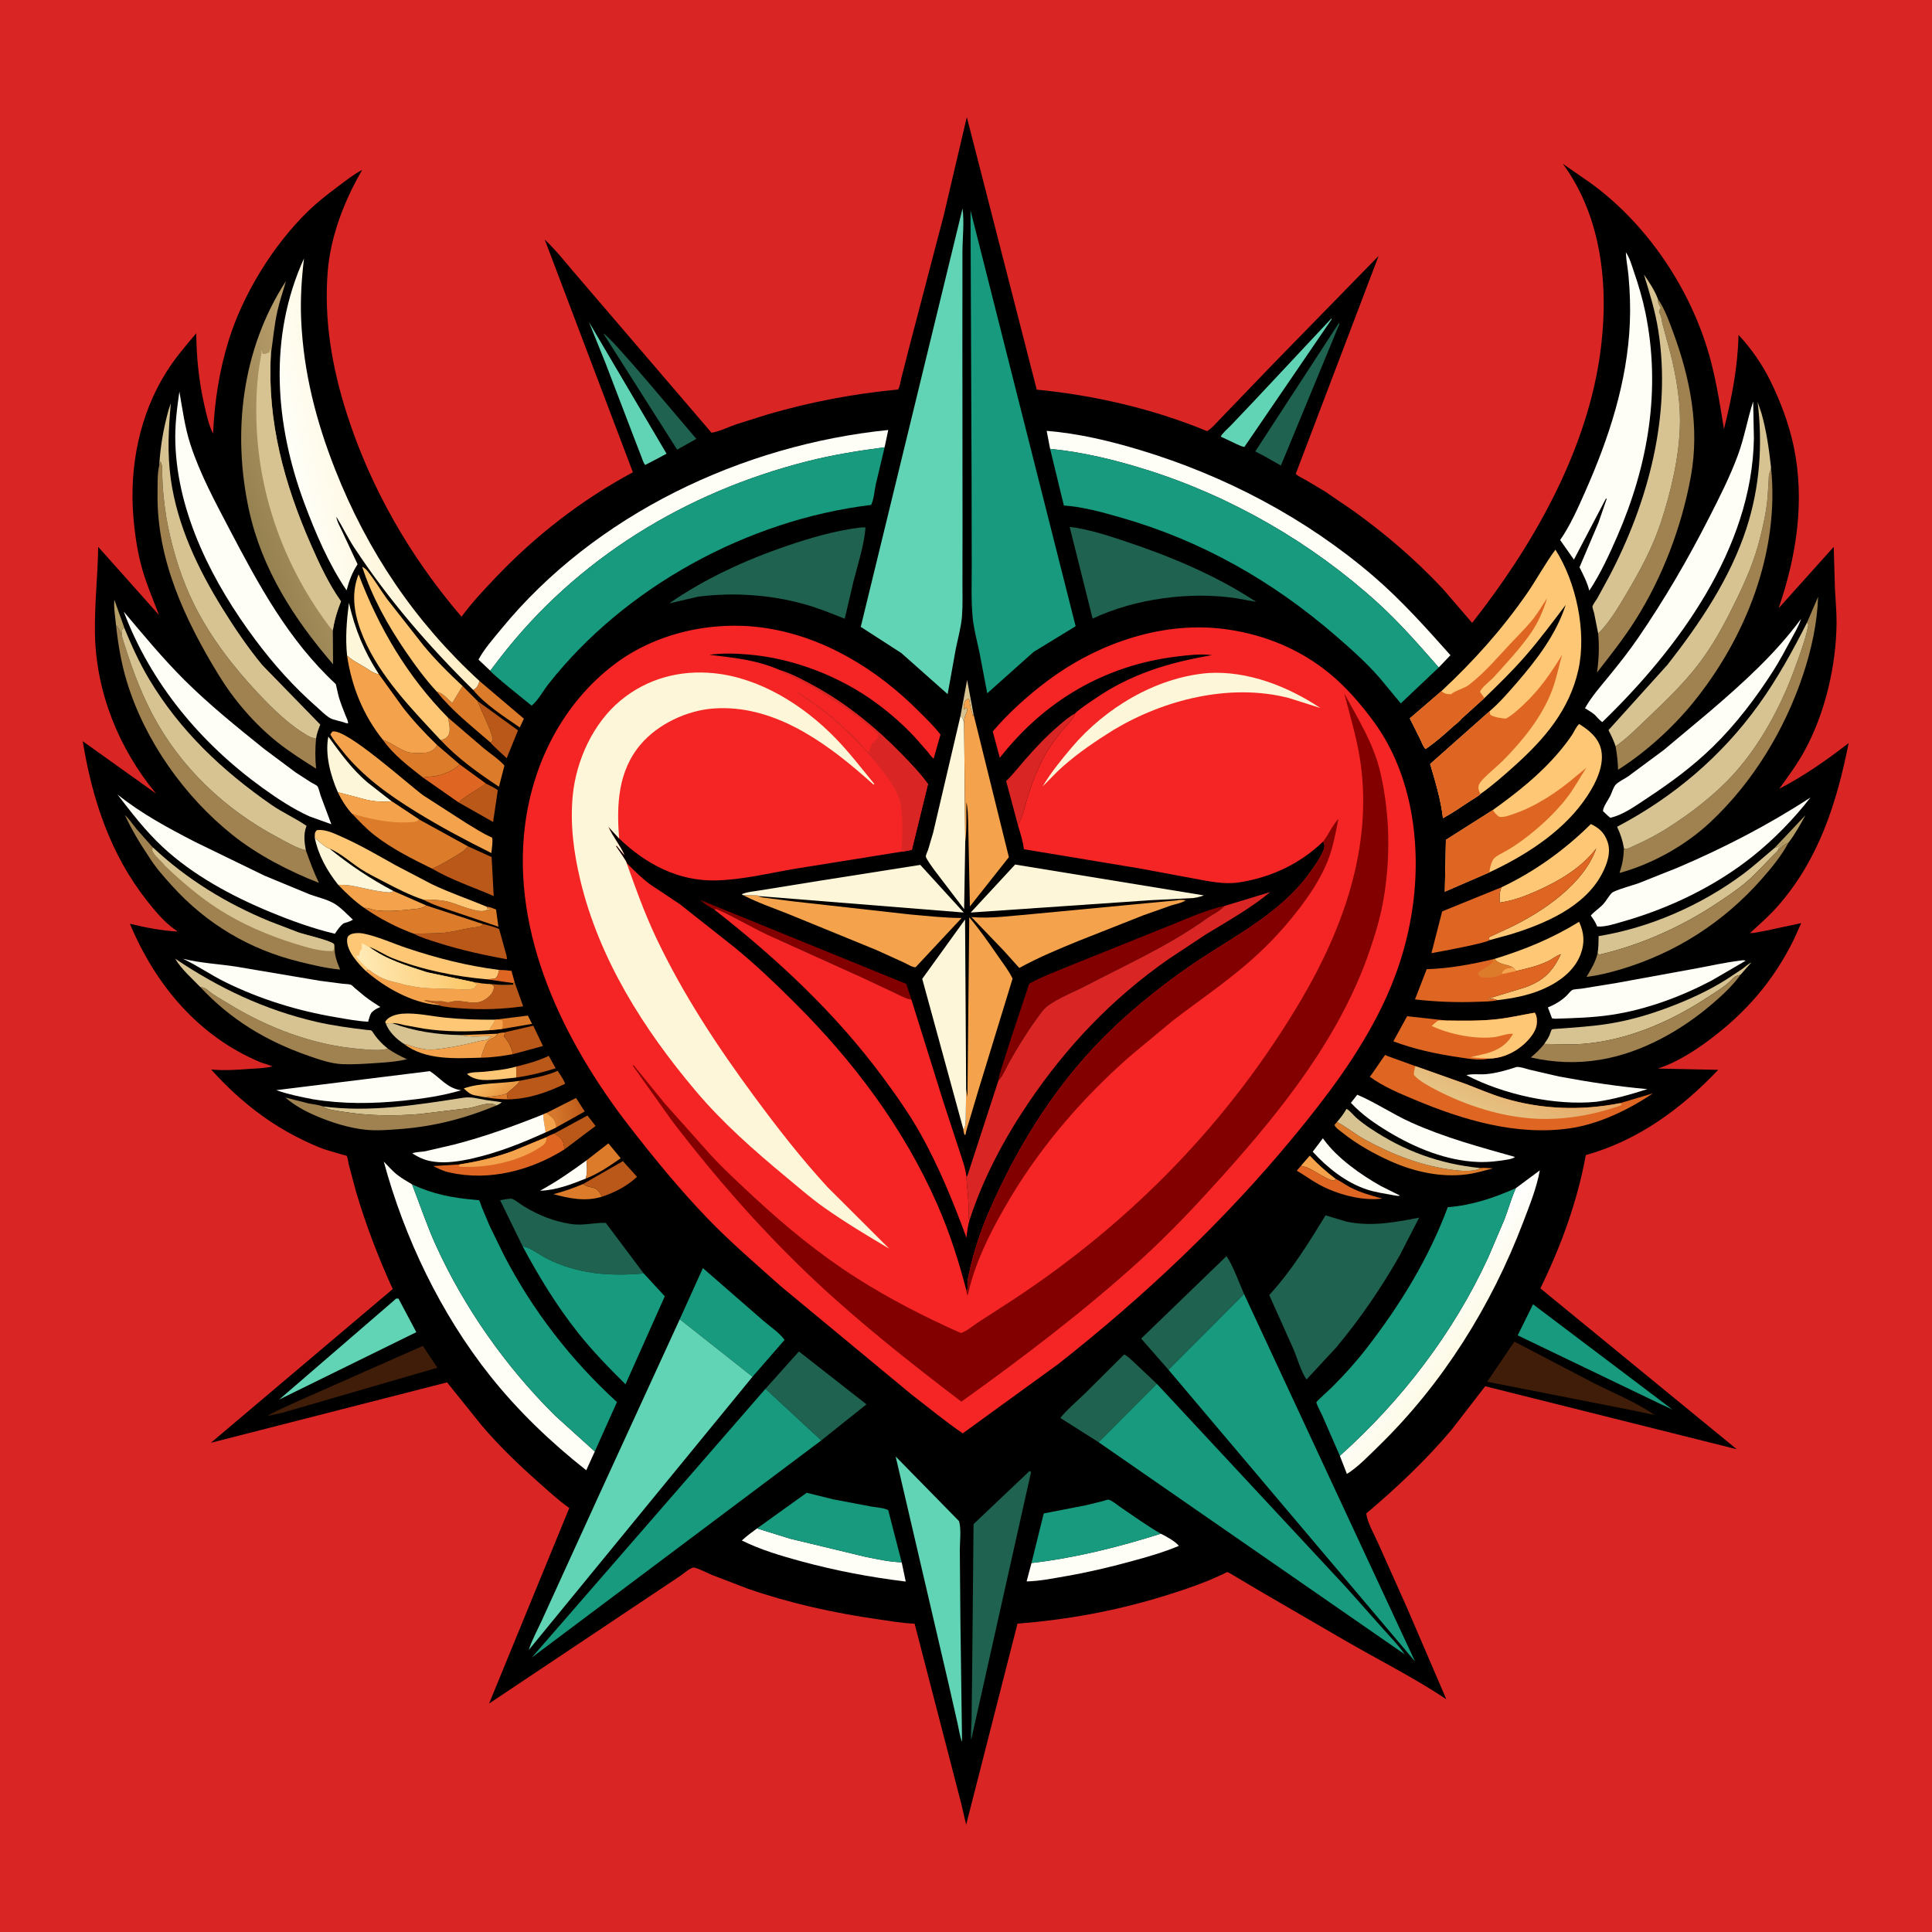<svg version="1.1" xmlns="http://www.w3.org/2000/svg" style="display: block;" viewBox="0 0 2048 2048" width="1024" height="1024">
<defs>
	<linearGradient id="Gradient1" gradientUnits="userSpaceOnUse" x1="529.428" y1="1162.12" x2="511.021" y2="1140.41">
		<stop class="stop0" offset="0" stop-opacity="1" stop-color="rgb(233,153,68)"/>
		<stop class="stop1" offset="1" stop-opacity="1" stop-color="rgb(252,194,104)"/>
	</linearGradient>
	<linearGradient id="Gradient2" gradientUnits="userSpaceOnUse" x1="616.068" y1="1176.42" x2="587.832" y2="1180.95">
		<stop class="stop0" offset="0" stop-opacity="1" stop-color="rgb(191,92,26)"/>
		<stop class="stop1" offset="1" stop-opacity="1" stop-color="rgb(213,120,45)"/>
	</linearGradient>
	<linearGradient id="Gradient3" gradientUnits="userSpaceOnUse" x1="501.305" y1="1014.18" x2="380.4" y2="1033.87">
		<stop class="stop0" offset="0" stop-opacity="1" stop-color="rgb(251,196,99)"/>
		<stop class="stop1" offset="1" stop-opacity="1" stop-color="rgb(255,235,184)"/>
	</linearGradient>
	<linearGradient id="Gradient4" gradientUnits="userSpaceOnUse" x1="1552.33" y1="1418.86" x2="1513.39" y2="1390.49">
		<stop class="stop0" offset="0" stop-opacity="1" stop-color="rgb(253,250,230)"/>
		<stop class="stop1" offset="1" stop-opacity="1" stop-color="rgb(255,255,255)"/>
	</linearGradient>
	<linearGradient id="Gradient5" gradientUnits="userSpaceOnUse" x1="1614.96" y1="1130.19" x2="1589.9" y2="1184.64">
		<stop class="stop0" offset="0" stop-opacity="1" stop-color="rgb(231,167,101)"/>
		<stop class="stop1" offset="1" stop-opacity="1" stop-color="rgb(229,194,131)"/>
	</linearGradient>
	<linearGradient id="Gradient6" gradientUnits="userSpaceOnUse" x1="459.999" y1="497.192" x2="316.589" y2="525.899">
		<stop class="stop0" offset="0" stop-opacity="1" stop-color="rgb(254,238,195)"/>
		<stop class="stop1" offset="1" stop-opacity="1" stop-color="rgb(255,255,248)"/>
	</linearGradient>
	<linearGradient id="Gradient7" gradientUnits="userSpaceOnUse" x1="258.432" y1="528.164" x2="358.267" y2="492.848">
		<stop class="stop0" offset="0" stop-opacity="1" stop-color="rgb(150,129,80)"/>
		<stop class="stop1" offset="1" stop-opacity="1" stop-color="rgb(184,158,107)"/>
	</linearGradient>
</defs>
<path transform="translate(0,0)" fill="rgb(217,38,36)" d="M -0 -0 L 2048 0 L 2048 2048 L -0 2048 L -0 -0 z"/>
<path transform="translate(0,0)" fill="rgb(0,0,0)" d="M 1024.87 124.097 L 1098.99 413.037 C 1159.94 418.892 1223.08 433.568 1279.61 457.057 C 1285.14 453.688 1290.69 446.747 1295.37 442.118 L 1349.91 385.426 L 1461.36 271.329 L 1373.57 502.262 C 1376.28 505.145 1380.93 507.031 1384.36 508.975 L 1404.26 520.791 L 1433.92 541.028 C 1468.38 565.625 1500.16 593.032 1529.18 623.853 L 1560.53 660.281 C 1623.69 580.111 1679.78 482.474 1695.41 380.421 C 1706.16 310.237 1699.85 232.365 1656.67 173.605 L 1685.23 193.421 C 1743.53 235.325 1788.46 300.816 1809.67 369.134 C 1818.4 397.285 1822.73 425.821 1827.47 454.793 C 1835.77 421.899 1842.15 389.035 1842.88 355.041 C 1856.07 368.906 1868.22 386.545 1876.64 403.681 C 1887.23 425.258 1896.37 449.366 1901.34 472.939 C 1913.52 530.743 1904.41 589.414 1885.43 644.729 L 1943.84 579.702 L 1945.14 624.702 C 1945.72 636.674 1946.95 648.633 1946.83 660.629 C 1946.41 706.026 1934.61 756.272 1912.81 796.049 C 1905.08 810.151 1895.47 823.135 1886.08 836.157 C 1911.89 822.814 1936.73 805.507 1959.63 787.683 C 1947.06 851.117 1927.95 911.264 1884.32 960.79 C 1875.35 970.969 1864.89 980.071 1854.9 989.24 C 1860.65 989.027 1866.69 987.48 1872.38 986.463 L 1909.36 978.533 L 1901.7 995.61 C 1880.04 1039.75 1850.58 1073.62 1811.35 1102.8 C 1795.77 1114.39 1777.35 1126.06 1758.8 1132.25 L 1757.41 1132.71 L 1821.35 1134.07 C 1782.29 1175.27 1736.33 1209.04 1681.03 1224.43 C 1672.12 1273.47 1654.7 1321.04 1632.86 1365.72 L 1841.06 1536.26 L 1574.39 1469.48 L 1538.65 1515.71 C 1511.28 1548.13 1480.61 1577.02 1448.25 1604.37 C 1449.56 1614.37 1456.71 1626.37 1460.84 1635.76 L 1491.8 1705.04 L 1533.16 1801.28 C 1499 1778.43 1461.56 1759.72 1425.98 1739.13 L 1333.93 1685.65 L 1307.29 1669.83 C 1306.14 1669.2 1302.19 1666.59 1301.04 1666.51 C 1300.45 1666.47 1297.95 1667.95 1297.2 1668.3 L 1282.43 1674.89 C 1265.44 1681.84 1247.76 1687.7 1230.19 1693 C 1180.34 1708.05 1130.38 1717.07 1078.58 1721.14 L 1024.18 1934.27 L 1018.86 1911.54 L 969.522 1721.17 C 956.813 1720.75 943.941 1718.38 931.354 1716.6 C 884.62 1709.99 837.114 1699.53 792.5 1684.01 L 755.222 1669.71 C 749.219 1667.21 742.395 1663.45 736.189 1661.74 C 732.81 1660.81 724.608 1668.04 721.354 1670.36 L 518.449 1805.84 L 603.462 1598.56 C 592.069 1590.52 581.521 1580.73 571.081 1571.49 C 549.843 1552.69 529.375 1533.04 510.944 1511.44 L 473.915 1465.37 L 223.55 1529.42 L 416.307 1366.46 C 401.001 1333.01 388.002 1298.83 377.5 1263.55 L 369.616 1234.08 C 369.221 1232.4 368.331 1226.13 367.584 1225.33 C 367.22 1224.94 364.436 1224.4 363.707 1224.19 L 345.5 1218.84 C 335.187 1215.4 324.639 1210.31 314.919 1205.38 C 280.19 1187.76 249.717 1162.63 223.821 1133.7 C 237.479 1135.02 250.372 1134.08 264 1133.12 C 272.399 1132.54 280.818 1132.43 289.03 1130.38 L 276.436 1126.19 C 210.388 1098.77 164.79 1043.99 137.687 979.205 C 154.445 983.257 170.604 986.441 187.863 987.476 L 187.668 986.895 L 184.516 984.727 C 173.614 976.858 164.136 965.359 155.854 954.879 C 116.912 905.603 97.671 847.062 87.698 785.722 L 165.402 841.211 C 125.79 793.408 101.589 733.389 100.638 670.942 C 100.175 640.508 103.622 610.145 104.092 579.675 L 168.564 651.994 C 162.375 635.691 155.643 620.312 150.805 603.403 C 145.689 585.516 142.972 566.75 141.422 548.235 C 136.947 494.787 147.787 439.542 176.64 393.864 C 185.757 379.43 197.021 366.263 208.05 353.262 C 208.271 379.779 210.895 404.592 216.84 430.464 C 219.002 439.875 221.402 451.074 225.865 459.647 C 227.45 425.572 232.311 393.459 242.426 360.769 C 257.484 312.1 289.277 260.397 325.838 224.6 C 335.72 214.924 346.484 206.498 357.528 198.223 C 366.079 191.815 374.497 185.072 383.97 180.065 C 365.209 212.114 350.408 250.336 347.406 287.631 C 343.276 338.937 351.832 388.851 367.329 437.591 C 392.623 517.144 434.907 590.48 489.213 653.761 C 499.76 639.368 512.037 626.3 524.292 613.363 C 566.983 568.294 616.09 529.997 670.892 500.636 L 577.416 253.893 C 591.477 267.212 603.579 283.356 616.413 297.898 L 714.358 412.163 L 754.241 458.733 C 762.328 457.446 771.704 452.861 779.488 450.102 L 813.138 439.48 C 858.891 426.088 904.504 417.432 951.947 412.896 C 953.847 410.105 954.414 405.001 955.264 401.669 L 963.141 370.653 L 1000.48 227.965 L 1024.87 124.097 z"/>
<path transform="translate(0,0)" fill="rgb(220,123,42)" d="M 537.136 1159.21 L 538.247 1165.32 C 530.148 1165.22 522.559 1164.59 514.579 1163.2 C 522.103 1162.09 529.981 1161.81 537.136 1159.21 z"/>
<path transform="translate(0,0)" fill="rgb(182,158,103)" d="M 122.947 662.375 C 122.22 653.955 120.416 644.205 121.189 635.801 L 130.925 663.046 C 131.06 663.445 131.793 665.478 131.746 665.638 C 129.803 666.773 130.48 666.067 129.49 667.514 L 128.963 673.659 L 127.84 670.641 C 126.695 667.359 125.009 665.128 122.947 662.375 z"/>
<path transform="translate(0,0)" fill="rgb(182,158,103)" d="M 1881.12 898.851 L 1913.88 864.123 C 1908.36 874.068 1902.87 884.257 1895.88 893.254 C 1891.09 895.179 1888.02 898.506 1884.38 902.029 C 1884.89 900.376 1885.22 899.064 1886.43 897.764 C 1888.25 895.823 1889.74 895.153 1890.51 892.5 C 1888.28 894.816 1886.16 897.377 1882.99 898.343 L 1881.12 898.851 z"/>
<path transform="translate(0,0)" fill="rgb(215,195,146)" d="M 1018.18 758.803 L 1025.19 720.75 L 1031.92 756.876 L 1031.24 759.614 L 1031.04 758.072 C 1030.82 756.52 1030.5 755.448 1030 754 C 1029.12 751.454 1028.55 747.705 1028 745 L 1027.88 743.654 C 1027.74 742.304 1027.42 741.653 1026.75 740.495 C 1024.82 741.681 1023.12 742.23 1022.36 744.519 C 1021.56 746.918 1021.75 749.995 1021.75 752.505 L 1023 751 L 1024 750 L 1025.38 751.561 C 1025.17 753.96 1024.67 755.333 1023.66 757.523 C 1022.18 760.734 1022.06 763.515 1022 766.996 C 1021.1 762.998 1021.09 761.846 1018.18 758.803 z"/>
<path transform="translate(0,0)" fill="rgb(244,163,76)" d="M 1379.11 1235.72 L 1388.44 1225 C 1397.11 1234.28 1405.81 1241.98 1415.9 1249.65 L 1414.88 1251.3 C 1409.46 1253.06 1391.27 1238.92 1384.45 1237.28 L 1379.11 1235.72 z"/>
<path transform="translate(0,0)" fill="rgb(220,123,42)" d="M 525.512 1080.79 L 559.596 1076.56 L 563.989 1085.36 L 531.997 1090.8 L 518.876 1092.08 C 520.359 1087.73 523.589 1085.54 524.79 1080.91 L 525.512 1080.79 z"/>
<path transform="translate(0,0)" fill="rgb(244,163,76)" d="M 524.79 1080.91 L 525.512 1080.79 L 532.382 1081.71 C 533.419 1084.87 532.953 1087.69 531.997 1090.8 L 518.876 1092.08 C 520.359 1087.73 523.589 1085.54 524.79 1080.91 z"/>
<path transform="translate(0,0)" fill="rgb(253,199,117)" d="M 547.319 1142.23 L 531.015 1143.98 C 518.753 1144.78 504.901 1147.16 495.04 1138.5 C 498.984 1136.2 508.364 1136.61 513.281 1136.08 C 524.115 1134.93 535.163 1133.93 545.693 1131.05 L 547.172 1130.64 L 547.319 1142.23 z"/>
<path transform="translate(0,0)" fill="rgb(220,123,42)" d="M 638.12 1268.57 C 620.642 1273.92 603.78 1270.49 586.601 1265.84 C 597.751 1263.08 607.639 1259.49 618.232 1255.05 C 622.774 1258.87 626.894 1257.73 631.572 1260.14 C 634.36 1261.58 636.753 1265.81 638.12 1268.57 z"/>
<path transform="translate(0,0)" fill="rgb(254,254,247)" d="M 621.717 1230.03 C 622.322 1236.7 622.802 1242.83 620.898 1249.37 C 605.391 1255.58 589.358 1261.7 572.42 1262.24 C 590.009 1252.65 605.568 1241.86 621.717 1230.03 z"/>
<path transform="translate(0,0)" fill="rgb(185,88,25)" d="M 547.172 1130.64 C 558.585 1127.82 571.155 1124.4 581.717 1119.23 L 589.005 1132.41 C 575.18 1136.83 561.682 1140.13 547.319 1142.23 L 547.172 1130.64 z"/>
<path transform="translate(0,0)" fill="rgb(220,123,42)" d="M 527.387 1095.79 C 528.186 1094.98 532.87 1094.66 534.232 1094.44 L 536.169 1095.54 C 534.708 1096.9 534.312 1096.67 534.212 1098.77 L 535.323 1099.98 C 539.124 1104.3 542.834 1111.75 543.562 1117.49 C 532.295 1119.46 521.525 1121.04 510.052 1121.18 C 511.122 1116.73 514.406 1106.45 517.443 1103.34 C 521.047 1099.65 524.334 1101.14 527.387 1095.79 z"/>
<path transform="translate(0,0)" fill="url(#Gradient1)" d="M 514.579 1163.2 L 503.5 1161.14 C 498.164 1160.14 495.506 1157.33 491.628 1153.77 C 509.911 1147.38 531.733 1148.88 550.943 1145.67 C 549.179 1149.92 540.808 1155.6 537.136 1159.21 C 529.981 1161.81 522.103 1162.09 514.579 1163.2 z"/>
<path transform="translate(0,0)" fill="rgb(185,88,25)" d="M 587.534 1201.59 L 622.74 1182.47 L 631.342 1193.56 L 598.564 1218.25 L 597.129 1211.5 C 595.858 1206.88 591.487 1203.86 587.534 1201.59 z"/>
<path transform="translate(0,0)" fill="rgb(220,123,42)" d="M 621.717 1230.03 L 644.902 1212.02 L 657.995 1227.81 C 646.436 1235.74 634.054 1244.34 620.898 1249.37 C 622.802 1242.83 622.322 1236.7 621.717 1230.03 z"/>
<path transform="translate(0,0)" fill="rgb(220,123,42)" d="M 448.781 953.698 C 456.777 953.295 466.656 953.899 474.5 955.654 C 483.791 957.732 508.327 969.608 516 964.51 L 520.505 964.25 L 516.284 962.798 L 516.409 961.326 C 518.903 961.106 523.366 963.278 525.817 964.1 L 528.336 982.328 L 484.165 967.313 C 472.501 963.309 459.644 959.587 448.781 953.698 z"/>
<path transform="translate(0,0)" fill="rgb(220,123,42)" d="M 508.276 721.891 L 555.337 761.82 L 550.991 771.13 C 534.466 759.688 514.177 746.91 501.519 731.315 C 506.06 728.84 506.662 726.568 508.276 721.891 z"/>
<path transform="translate(0,0)" fill="rgb(222,102,34)" d="M 1379.11 1235.72 L 1384.45 1237.28 C 1391.27 1238.92 1409.46 1253.06 1414.88 1251.3 L 1415.9 1249.65 C 1421.18 1252.15 1425.94 1255.82 1431.15 1258.54 C 1442.16 1264.27 1453.55 1267.35 1465.45 1270.55 C 1443.75 1273.34 1417.08 1265.97 1398.16 1255.62 C 1390.1 1251.21 1382.63 1245.6 1374.64 1240.99 L 1379.11 1235.72 z"/>
<path transform="translate(0,0)" fill="url(#Gradient2)" d="M 578.961 1179.94 L 610.633 1163.88 L 619.837 1178.22 L 589.41 1195.22 L 578.445 1200.31 C 577.543 1193.73 576.034 1187.99 575.844 1181.26 L 578.961 1179.94 z"/>
<path transform="translate(0,0)" fill="rgb(244,163,76)" d="M 575.844 1181.26 L 578.961 1179.94 C 583.908 1183.68 588.399 1186.54 589.212 1193.11 L 589.41 1195.22 L 578.445 1200.31 C 577.543 1193.73 576.034 1187.99 575.844 1181.26 z"/>
<path transform="translate(0,0)" fill="rgb(185,88,25)" d="M 534.232 1094.44 L 565.275 1087.29 L 575.575 1108.83 L 543.562 1117.49 C 542.834 1111.75 539.124 1104.3 535.323 1099.98 L 534.212 1098.77 C 534.312 1096.67 534.708 1096.9 536.169 1095.54 L 534.232 1094.44 z"/>
<path transform="translate(0,0)" fill="rgb(254,246,216)" d="M 367.912 694.882 C 365.956 675.967 367.495 657.804 369.875 639.024 C 376.199 666.855 385.926 690.554 401.543 714.546 C 396.698 714.552 391.471 710.182 387.45 707.697 C 380.832 703.606 373.562 700.317 367.912 694.882 z"/>
<path transform="translate(0,0)" fill="rgb(185,88,25)" d="M 515.175 830.618 C 519.293 832.824 523.975 834.846 527.686 837.661 L 522.705 871.316 L 486.194 850.643 C 494.124 843.084 506.182 837.289 515.175 830.618 z"/>
<path transform="translate(0,0)" fill="rgb(244,163,76)" d="M 488.429 1097.21 L 527.387 1095.79 C 524.334 1101.14 521.047 1099.65 517.443 1103.34 C 514.406 1106.45 511.122 1116.73 510.052 1121.18 C 482.783 1121.97 450.707 1124.16 428.136 1106.49 C 433.919 1107.68 439.316 1110.24 445.094 1111.27 L 446.46 1111.5 L 450.103 1112.18 C 456.789 1113.3 463.877 1112.23 470.526 1111.28 C 483.192 1109.48 495.583 1106.7 508 1103.67 C 510.62 1103.03 513.836 1103.06 516.255 1102.01 C 517.601 1101.42 518.722 1100 520.005 1099.25 L 521.51 1098.5 C 511.252 1098.11 499.144 1099.8 489.25 1097.43 L 488.429 1097.21 z"/>
<path transform="translate(0,0)" fill="rgb(185,88,25)" d="M 506.229 743.128 L 549.115 774.217 L 537.119 803.752 C 534.764 801.404 520.001 788.281 519.781 786.954 L 521.962 785.825 C 523.1 783.014 521.873 781.137 520.948 778.312 C 516.965 766.16 510.769 755.006 506.229 743.128 z"/>
<path transform="translate(0,0)" fill="rgb(185,88,25)" d="M 550.943 1145.67 C 564.755 1142.78 578.076 1140.98 591.11 1135.1 C 593.661 1139.24 597.674 1144.3 599.044 1148.86 C 579.295 1158.3 560.405 1164.9 538.321 1165.42 L 538.247 1165.32 L 537.136 1159.21 C 540.808 1155.6 549.179 1149.92 550.943 1145.67 z"/>
<path transform="translate(0,0)" fill="rgb(185,88,25)" d="M 618.232 1255.05 L 660.319 1230.84 L 675.251 1247.48 C 664.317 1257.62 652.186 1263.83 638.12 1268.57 C 636.753 1265.81 634.36 1261.58 631.572 1260.14 C 626.894 1257.73 622.774 1258.87 618.232 1255.05 z"/>
<path transform="translate(0,0)" fill="rgb(220,123,42)" d="M 490.352 727.224 L 506.229 743.128 C 510.769 755.006 516.965 766.16 520.948 778.312 C 521.873 781.137 523.1 783.014 521.962 785.825 L 519.781 786.954 C 500.535 770.172 478.925 753.404 463.098 733.281 C 469.103 734.141 474.644 741.308 479.465 745.11 L 490.352 727.224 z"/>
<path transform="translate(0,0)" fill="rgb(185,88,25)" d="M 545.282 1040.71 L 554.579 1066.76 C 532.664 1069.77 511.182 1070.6 489.098 1068.91 C 481.076 1068.3 471.891 1067.79 464.212 1065.47 L 464.23 1065.37 L 465.641 1064.54 L 456 1062.5 C 453.621 1062.03 451.717 1061.5 449.5 1060.51 C 453.436 1060.2 457.515 1061.29 461.5 1061.45 C 464.377 1061.56 467.88 1060.99 470.611 1061.8 C 473.201 1062.57 475.641 1062.75 478.252 1061.99 C 491.055 1058.3 502.964 1067.97 515.539 1058.59 C 520.229 1055.1 522.996 1051.86 523.725 1046 C 522.597 1043.7 521.222 1043.8 518.922 1042.94 C 527.243 1043.98 535.638 1044.43 544 1043.72 L 543.913 1042.11 L 545.282 1040.71 z"/>
<path transform="translate(0,0)" fill="rgb(220,123,42)" d="M 1417.26 1189.28 C 1427.68 1194.83 1436.72 1202.35 1447.02 1208.02 C 1476.1 1224.03 1507.35 1236.04 1540.41 1240.15 C 1548.18 1241.12 1559.53 1242.18 1566.97 1239.35 C 1568.09 1238.93 1568.22 1238.77 1569.07 1238.16 C 1573.62 1237.75 1578.06 1238.2 1582.6 1238.55 C 1573.45 1240.88 1564.12 1243.7 1554.76 1244.9 C 1527.25 1248.44 1498.73 1242.04 1473.66 1230.78 C 1455.99 1222.85 1438.16 1212.82 1423.02 1200.67 C 1420.39 1198.56 1415.81 1195.7 1414.58 1192.5 L 1417.26 1189.28 z"/>
<path transform="translate(0,0)" fill="rgb(254,254,247)" d="M 1402.33 1206.62 L 1403.53 1208.27 C 1417.61 1227.73 1442.93 1245.58 1463.75 1257.21 L 1484 1267.34 C 1482.18 1268.13 1479.69 1267.35 1477.72 1267.1 C 1468.28 1265.35 1458.11 1263.94 1449 1260.93 C 1426.82 1253.59 1407.08 1237.92 1391.54 1220.87 L 1402.33 1206.62 z"/>
<path transform="translate(0,0)" fill="rgb(222,102,34)" d="M 487.265 810.259 L 515.175 830.618 C 506.182 837.289 494.124 843.084 486.194 850.643 L 448.368 824.219 L 456.465 823.203 L 457.748 823.145 C 466.722 822.625 481.255 817.08 487.265 810.259 z"/>
<path transform="translate(0,0)" fill="rgb(244,163,76)" d="M 358.461 937.897 C 362.92 937.955 367.412 937.948 371.814 938.734 C 383.429 940.808 394.746 943.972 406.482 945.399 C 410.349 945.87 413.748 946.771 417.15 944.548 L 452.007 959.864 C 446.829 963.388 443.496 963.154 437.6 963.801 C 425.395 965.139 410.424 966.59 398.257 964.891 C 393.737 964.26 390.983 962.186 386.099 962.394 C 375.712 955.176 367.183 946.977 358.461 937.897 z"/>
<path transform="translate(0,0)" fill="rgb(220,123,42)" d="M 406.031 784.384 L 406.85 784.662 C 415.518 787.695 423.027 794.236 431.929 797.079 C 435.915 798.352 440.525 798.183 444.675 798.153 C 448.785 798.123 453.074 798.189 456.841 796.299 C 459.982 794.724 461.961 792.96 463.302 789.663 L 487.265 810.259 C 481.255 817.08 466.722 822.625 457.748 823.145 L 456.465 823.203 L 448.368 824.219 C 433.508 812.498 416.821 800.114 406.031 784.384 z"/>
<path transform="translate(0,0)" fill="rgb(254,246,216)" d="M 333.657 887.971 C 337.534 891.296 344.47 898.244 349.235 899.549 C 370.788 916.917 392.587 931.692 417.15 944.548 C 413.748 946.771 410.349 945.87 406.482 945.399 C 394.746 943.972 383.429 940.808 371.814 938.734 C 367.412 937.948 362.92 937.955 358.461 937.897 C 346.758 923.251 337.374 906.437 333.657 887.971 z"/>
<path transform="translate(0,0)" fill="rgb(253,199,117)" d="M 408.936 1085.01 L 408.362 1083.49 C 408.919 1082.27 408.913 1082.09 409.953 1080.95 C 413.72 1076.81 421.396 1074.95 426.702 1074.55 C 441.132 1073.47 456.965 1077.16 471.345 1078.66 C 489.313 1080.53 506.717 1081.04 524.79 1080.91 C 523.589 1085.54 520.359 1087.73 518.876 1092.08 C 496.275 1093.96 471.739 1093.78 449.321 1090.42 L 428.77 1086.68 C 424.201 1085.7 420.48 1084.33 415.708 1084.57 L 415.368 1084.78 C 413.044 1084.42 411.237 1084.71 408.936 1085.01 z"/>
<path transform="translate(0,0)" fill="rgb(215,195,146)" d="M 408.936 1085.01 C 411.237 1084.71 413.044 1084.42 415.368 1084.78 L 415.708 1084.57 C 438.804 1093.15 463.813 1096.89 488.429 1097.21 L 489.25 1097.43 C 499.144 1099.8 511.252 1098.11 521.51 1098.5 L 520.005 1099.25 C 518.722 1100 517.601 1101.42 516.255 1102.01 C 513.836 1103.06 510.62 1103.03 508 1103.67 C 495.583 1106.7 483.192 1109.48 470.526 1111.28 C 463.877 1112.23 456.789 1113.3 450.103 1112.18 L 446.46 1111.5 L 445.094 1111.27 C 439.316 1110.24 433.919 1107.68 428.136 1106.49 L 428 1106.44 C 420.012 1101.33 412.433 1093.92 408.936 1085.01 z"/>
<path transform="translate(0,0)" fill="rgb(215,195,146)" d="M 342.214 1172.82 C 391.751 1179.47 442.053 1171.23 491 1163.67 C 499.314 1162.39 506.393 1164.58 514.5 1165.96 L 531.839 1168.4 C 530.572 1169.95 528.241 1170.83 526.481 1171.78 C 524.252 1170.82 521.967 1169.83 519.496 1169.88 C 512.181 1170.05 504.073 1173.42 496.691 1174.67 L 444.374 1180.95 C 417.378 1183.2 390.256 1182.85 363.5 1178.46 C 357.573 1177.48 346.855 1176.53 342.214 1172.82 z"/>
<path transform="translate(0,0)" fill="rgb(215,195,146)" d="M 1417.26 1189.28 C 1421.24 1184.81 1424.44 1180.67 1427.34 1175.42 C 1430.99 1177.24 1434.38 1181.91 1437.5 1184.67 C 1442.13 1188.77 1447.27 1192.54 1452.41 1195.99 C 1488.63 1220.27 1525.78 1233.72 1569.07 1238.16 C 1568.22 1238.77 1568.09 1238.93 1566.97 1239.35 C 1559.53 1242.18 1548.18 1241.12 1540.41 1240.15 C 1507.35 1236.04 1476.1 1224.03 1447.02 1208.02 C 1436.72 1202.35 1427.68 1194.83 1417.26 1189.28 z"/>
<path transform="translate(0,0)" fill="rgb(254,246,216)" d="M 358.147 839.805 C 350.439 822.276 344.329 799.922 348.037 780.777 C 361.017 798.556 372.472 814.657 389.339 829.237 L 415.158 849.402 C 407.054 850.721 395.296 849.535 387.3 847.506 L 358.147 839.805 z"/>
<path transform="translate(0,0)" fill="rgb(244,163,76)" d="M 391.201 1027.89 C 397.035 1032.57 403.684 1036.56 410.813 1038.92 C 416.659 1040.86 422.905 1041.68 428.68 1043.73 L 437.5 1045.43 C 451.31 1048.14 466.418 1047.79 480.488 1048.25 C 487.367 1048.47 496.053 1049.86 502.5 1047.61 C 503.114 1046.75 505.256 1044.36 505.534 1043.39 L 501.534 1040.95 C 507.047 1041.68 513.416 1043.12 518.922 1042.94 C 521.222 1043.8 522.597 1043.7 523.725 1046 C 522.996 1051.86 520.229 1055.1 515.539 1058.59 C 502.964 1067.97 491.055 1058.3 478.252 1061.99 C 475.641 1062.75 473.201 1062.57 470.611 1061.8 C 467.88 1060.99 464.377 1061.56 461.5 1061.45 C 457.515 1061.29 453.436 1060.2 449.5 1060.51 C 451.717 1061.5 453.621 1062.03 456 1062.5 L 465.641 1064.54 L 464.23 1065.37 C 436.575 1063.08 408.089 1046.93 387.561 1029.1 L 391.201 1027.89 z"/>
<path transform="translate(0,0)" fill="rgb(217,38,36)" d="M 1079.11 874.895 L 1066.56 827.957 C 1073.65 821.138 1079.85 813.028 1086.35 805.616 C 1097.5 792.888 1109.03 780.523 1121.93 769.522 C 1127.54 764.737 1133.26 759.649 1139.81 756.185 C 1137.2 763.321 1129.18 770.201 1124.4 776.272 C 1117.71 784.777 1111.29 793.521 1106.27 803.142 C 1099.62 815.89 1094.21 829.277 1089.94 843 C 1086.68 853.465 1084.49 865.286 1079.11 874.895 z"/>
<path transform="translate(0,0)" fill="rgb(220,123,42)" d="M 474.79 760.568 L 512.84 793.226 C 519.83 799.02 528.821 804.787 534.735 811.544 L 528.893 833.984 C 506.821 819.324 485.371 804.047 467.161 784.616 C 471.301 783.212 473.158 782.953 475.5 779.025 C 478.005 774.823 475.92 765.13 474.79 760.568 z"/>
<path transform="translate(0,0)" fill="rgb(30,98,79)" d="M 639.551 353.5 C 646.46 355.381 724.949 450.103 738.158 465.221 L 731.253 469.1 L 717.803 476.642 L 639.551 353.5 z"/>
<path transform="translate(0,0)" fill="rgb(185,88,25)" d="M 496.123 897.157 L 521.148 908.533 L 523.353 949.875 C 501.971 940.565 478.169 932.665 458.076 920.843 C 468.009 916.593 477.738 910.459 487 904.9 C 490.842 902.594 493.31 900.693 496.123 897.157 z"/>
<path transform="translate(0,0)" fill="rgb(185,88,25)" d="M 511.97 979.521 C 517.856 980.925 523.464 982.426 529.081 984.715 L 535.257 1007.03 C 536.088 1010.11 537.499 1013.66 537.304 1016.87 C 512.874 1012.37 489.04 1007.21 465.335 999.696 C 456.57 996.917 446.789 994.169 438.687 989.81 L 462.694 989.265 C 475.401 989.099 486.308 985.895 498.644 983.661 C 501.121 983.212 507.87 982.738 509.931 981.611 C 510.785 981.144 511.291 980.218 511.97 979.521 z"/>
<path transform="translate(0,0)" fill="rgb(220,123,42)" d="M 452.007 959.864 L 511.97 979.521 C 511.291 980.218 510.785 981.144 509.931 981.611 C 507.87 982.738 501.121 983.212 498.644 983.661 C 486.308 985.895 475.401 989.099 462.694 989.265 L 438.687 989.81 C 420.249 983.042 402.168 973.648 386.099 962.394 C 390.983 962.186 393.737 964.26 398.257 964.891 C 410.424 966.59 425.395 965.139 437.6 963.801 C 443.496 963.154 446.829 963.388 452.007 959.864 z"/>
<path transform="translate(0,0)" fill="rgb(97,212,182)" d="M 624.302 341.335 L 706.585 480.967 L 699.575 484.702 L 683.972 492.889 C 681.878 490.468 681.073 487.193 679.927 484.226 L 672.773 465.742 L 641.666 384.442 L 624.302 341.335 z"/>
<path transform="translate(0,0)" fill="rgb(222,102,34)" d="M 587.534 1201.59 C 591.487 1203.86 595.858 1206.88 597.129 1211.5 L 598.564 1218.25 C 563.197 1240.6 518.819 1252.31 477.391 1243.03 L 475.94 1242.7 C 470.061 1241.51 464.587 1238.74 459.266 1236.08 L 486.996 1234.35 C 506.246 1231.36 524.876 1226.97 543.192 1220.3 L 579.614 1205.33 C 580.233 1204.42 586.22 1202.18 587.534 1201.59 z"/>
<path transform="translate(0,0)" fill="rgb(244,163,76)" d="M 486.996 1234.35 C 506.246 1231.36 524.876 1226.97 543.192 1220.3 L 579.614 1205.33 C 578.784 1210.37 578.515 1212.01 574.104 1215.07 C 550.365 1231.52 515.583 1238.47 486.901 1236.71 L 486.622 1236.33 L 486.996 1234.35 z"/>
<path transform="translate(0,0)" fill="rgb(97,212,182)" d="M 1411.41 337.5 C 1411.62 338.895 1411.74 338.192 1410.81 339.55 L 1319.07 473.843 C 1314.08 472.744 1308.47 469.508 1303.74 467.396 L 1293.99 462.826 C 1296.14 458.727 1301.61 454.295 1304.89 450.868 L 1329.58 424.853 L 1411.41 337.5 z"/>
<path transform="translate(0,0)" fill="rgb(131,0,0)" d="M 757.362 964.317 C 752.416 961.564 746.51 958.035 742.467 954.06 L 960.629 1042.97 L 966.124 1059.58 C 960.125 1058.77 953.589 1054.89 948.115 1052.32 L 914.477 1036.52 L 813.655 990.908 C 795.205 982.185 777.669 971.443 758.977 963.388 L 757.362 964.317 z"/>
<path transform="translate(0,0)" fill="rgb(254,254,247)" d="M 578.445 1200.31 C 553.591 1211.65 528.292 1221.7 501.601 1227.83 C 488.415 1230.86 473.068 1233.4 459.602 1231.38 L 458 1231.12 C 450.036 1229.88 443.815 1226.8 437.038 1222.68 C 439.704 1221.08 447.162 1221.07 450.569 1220.43 L 480.999 1213.37 C 513.469 1205.05 544.763 1193.68 575.844 1181.26 C 576.034 1187.99 577.543 1193.73 578.445 1200.31 z"/>
<path transform="translate(0,0)" fill="rgb(30,98,79)" d="M 1419.22 342.5 L 1419.91 343.281 L 1357.81 493.515 L 1340.43 483.634 L 1330.62 478.546 L 1419.22 342.5 z"/>
<path transform="translate(0,0)" fill="rgb(159,130,79)" d="M 526.481 1171.78 C 491.984 1185.93 459.304 1194.39 422 1197.02 C 410.594 1197.83 398.813 1198.79 387.411 1197.56 C 369.844 1195.66 352.062 1190.09 335.849 1183.24 C 324.104 1178.27 312.103 1171.8 302.457 1163.4 L 326.775 1169.6 C 331.8 1170.68 337.426 1170.99 342.214 1172.82 C 346.855 1176.53 357.573 1177.48 363.5 1178.46 C 390.256 1182.85 417.378 1183.2 444.374 1180.95 L 496.691 1174.67 C 504.073 1173.42 512.181 1170.05 519.496 1169.88 C 521.967 1169.83 524.252 1170.82 526.481 1171.78 z"/>
<path transform="translate(0,0)" fill="rgb(253,199,117)" d="M 463.098 733.281 C 451.025 720.238 440.218 705.509 430.193 690.862 C 411.145 663.03 394.342 632.923 383.911 600.713 C 385.795 601.858 387.709 603.061 389.121 604.785 C 396.744 614.097 403.077 625.025 410.162 634.819 L 449.139 684.5 C 461.828 699.707 475.821 713.786 490.352 727.224 L 479.465 745.11 C 474.644 741.308 469.103 734.141 463.098 733.281 z"/>
<path transform="translate(0,0)" fill="rgb(215,195,146)" d="M 1881.12 898.851 L 1882.99 898.343 C 1886.16 897.377 1888.28 894.816 1890.51 892.5 C 1889.74 895.153 1888.25 895.823 1886.43 897.764 C 1885.22 899.064 1884.89 900.376 1884.38 902.029 C 1873.13 912.794 1862.88 925.081 1851.03 935.133 C 1841.65 943.089 1831.18 950.042 1820.97 956.87 C 1783.08 982.199 1740.01 1001.55 1695.5 1011.96 C 1693.93 1010.86 1694.56 1011.44 1693.53 1010.31 C 1694.51 1004.3 1694.56 998.419 1694.6 992.341 C 1748.97 983.395 1802.74 959.819 1847 927.102 C 1858.91 918.295 1869.74 908.303 1881.12 898.851 z"/>
<path transform="translate(0,0)" fill="rgb(215,195,146)" d="M 1636.97 1106.64 C 1639.07 1103.6 1641.13 1100.59 1642.61 1097.19 C 1643.12 1096.03 1644.31 1091.95 1645.02 1091.24 C 1645.4 1090.86 1648.46 1090.7 1649.21 1090.64 C 1668.52 1089.19 1687.87 1088.1 1707 1084.93 C 1727.68 1081.51 1748.3 1075.52 1767.9 1068.17 C 1789.74 1059.98 1810.96 1050.36 1830.7 1037.87 L 1847 1027.01 C 1850.15 1024.73 1853.09 1021.86 1856.59 1020.15 L 1844.99 1033.32 C 1841.22 1034.18 1839.17 1034.71 1836.5 1037.62 C 1829.2 1045.56 1819.57 1050.95 1810.61 1056.87 C 1768.87 1084.42 1719.82 1105.27 1669.21 1107.07 L 1636.97 1106.64 z"/>
<path transform="translate(0,0)" fill="rgb(64,29,8)" d="M 448.258 1426.7 L 463.661 1449.87 L 298.66 1497.78 L 283.299 1501 C 293.996 1494.7 305.586 1490.15 316.783 1484.83 L 448.258 1426.7 z"/>
<path transform="translate(0,0)" fill="rgb(254,254,247)" d="M 1230.51 1625.8 C 1235.86 1628.37 1246.04 1633.99 1249.65 1638.68 C 1233.12 1645.65 1216.28 1650.41 1199 1655.11 C 1175.74 1661.44 1152.51 1666.92 1128.74 1671 C 1115.52 1673.27 1101.69 1676.12 1088.26 1676.36 L 1093.43 1656.87 C 1140.1 1651.42 1185.75 1639.96 1230.51 1625.8 z"/>
<path transform="translate(0,0)" fill="rgb(159,130,79)" d="M 212.215 1046.22 C 216.465 1046.78 218.248 1047.88 221.516 1050.57 C 227.597 1055.57 234.956 1059.45 241.652 1063.58 C 283.473 1089.37 332.245 1108 381.552 1111.95 C 389.605 1112.59 398.453 1113.68 406.5 1112.62 C 408.125 1112.4 409.485 1112.02 411.045 1111.53 C 417.506 1116.06 424.194 1119.51 431.349 1122.79 C 420.692 1125.49 408.495 1126.26 397.521 1126.97 C 385.923 1127.72 374.125 1128.55 362.5 1128.04 C 350.709 1127.52 337.602 1122.9 326.5 1119.02 C 282.084 1103.5 244.531 1080.87 212.215 1046.22 z"/>
<path transform="translate(0,0)" fill="rgb(253,199,117)" d="M 1584.26 1016.49 C 1616.36 1006.61 1645.17 994.815 1673.9 977.147 C 1679.25 988.66 1680.09 999.514 1675.55 1011.56 C 1668.68 1029.77 1651.77 1041.64 1634.5 1048.99 C 1619.7 1055.29 1603.35 1058.35 1587.45 1060.19 C 1584.7 1059.36 1582.07 1058.07 1579.25 1059.01 L 1578 1059.51 L 1578.05 1058.45 L 1617.03 1046.54 C 1636.23 1039.54 1645.95 1029.85 1654.57 1011.44 C 1649.79 1013.12 1645.32 1016.79 1640.66 1019.02 C 1629.89 1024.15 1618.67 1026.62 1607.13 1029.38 L 1603.75 1025.59 C 1597.13 1021.75 1589.05 1022.98 1584.26 1016.49 z"/>
<path transform="translate(0,0)" fill="rgb(254,254,247)" d="M 1438.76 1160.46 C 1458.26 1168.7 1476.35 1181.1 1495.84 1189.86 C 1531.53 1205.9 1568.34 1215.82 1605.83 1226.37 C 1604.5 1227.9 1601.76 1228.28 1599.82 1228.9 C 1589.04 1230.84 1577.74 1232.15 1566.75 1231.73 C 1533.29 1230.45 1500.33 1216.91 1472 1199.84 C 1457.11 1190.86 1443.96 1181.79 1432.01 1169.06 L 1438.76 1160.46 z"/>
<path transform="translate(0,0)" fill="rgb(253,199,117)" d="M 333.657 887.971 C 333.797 884.043 333.107 882.743 336 879.926 C 345.073 878.964 353.779 883.286 361.903 886.879 C 381.901 895.722 400.602 906.734 419.665 917.357 L 457.675 937.248 C 476.984 946.48 496.791 953.096 516.409 961.326 L 516.284 962.798 L 520.505 964.25 L 516 964.51 C 508.327 969.608 483.791 957.732 474.5 955.654 C 466.656 953.899 456.777 953.295 448.781 953.698 C 434.426 948.986 420.282 941.688 406.937 934.665 C 398.631 930.295 390.068 926.179 382.202 921.044 C 371.666 914.167 360.833 904.193 349.235 899.549 C 344.47 898.244 337.534 891.296 333.657 887.971 z"/>
<path transform="translate(0,0)" fill="rgb(97,212,182)" d="M 420.04 1376.5 L 422.415 1376.56 L 441.311 1412.16 L 312.712 1475.34 L 295.971 1483.57 L 420.04 1376.5 z"/>
<path transform="translate(0,0)" fill="rgb(23,154,126)" d="M 1625.1 1382.59 L 1772.84 1494.19 L 1759.49 1487.99 L 1608.82 1415.53 L 1625.1 1382.59 z"/>
<path transform="translate(0,0)" fill="rgb(254,254,247)" d="M 802.464 1620.2 L 837.775 1631.14 L 918.656 1650.59 C 930.574 1652.9 943.704 1655.87 955.831 1656.1 L 960.134 1676.52 C 922.42 1671.91 885.838 1665.01 849.146 1655.02 C 827.838 1649.21 806.215 1642.84 786.38 1633 C 791.257 1628.3 797.081 1624.31 802.464 1620.2 z"/>
<path transform="translate(0,0)" fill="rgb(159,130,79)" d="M 1636.97 1106.64 L 1669.21 1107.07 C 1719.82 1105.27 1768.87 1084.42 1810.61 1056.87 C 1819.57 1050.95 1829.2 1045.56 1836.5 1037.62 C 1839.17 1034.71 1841.22 1034.18 1844.99 1033.32 C 1836.82 1044.77 1826.18 1054.55 1815.57 1063.71 C 1782.29 1092.41 1740.14 1116.1 1696.34 1123.35 C 1671.55 1127.46 1647.22 1126.54 1622.71 1120.93 C 1628.12 1116.47 1632.62 1112.14 1636.97 1106.64 z"/>
<path transform="translate(0,0)" fill="rgb(254,254,247)" d="M 455.678 1135.46 C 466.925 1142.75 473.542 1152.96 487.588 1155.51 L 488.897 1155.73 C 469.095 1161.61 447.789 1164.72 427.255 1166.8 C 394.88 1170.07 363.801 1170.46 331.636 1165.25 C 318.462 1162.68 305.566 1160.1 292.87 1155.62 L 455.678 1135.46 z"/>
<path transform="translate(0,0)" fill="rgb(254,254,247)" d="M 1607.66 1131.06 C 1611.8 1130.75 1617.59 1132.97 1621.74 1133.99 L 1652.73 1141.15 C 1683.6 1146.91 1715 1151.73 1746.27 1154.52 C 1728.25 1160.25 1711.02 1165.27 1692.23 1167.93 C 1648.3 1172.29 1593.57 1160.18 1554.47 1139.72 C 1560.46 1137.99 1568.97 1139.25 1575.39 1138.63 C 1586.45 1137.58 1597.13 1134.49 1607.66 1131.06 z"/>
<path transform="translate(0,0)" fill="rgb(215,195,146)" d="M 212.215 1046.22 C 203.217 1036.87 192.264 1027.42 185.644 1016.2 C 231.646 1047.27 280.795 1070.55 335 1083.1 C 352.718 1087.2 371.094 1089.67 389.138 1091.8 C 391.349 1092.06 393.511 1091.58 394.764 1093.55 C 399.211 1100.54 404.576 1106.37 411.045 1111.53 C 409.485 1112.02 408.125 1112.4 406.5 1112.62 C 398.453 1113.68 389.605 1112.59 381.552 1111.95 C 332.245 1108 283.473 1089.37 241.652 1063.58 C 234.956 1059.45 227.597 1055.57 221.516 1050.57 C 218.248 1047.88 216.465 1046.78 212.215 1046.22 z"/>
<path transform="translate(0,0)" fill="rgb(244,163,76)" d="M 352.216 775.5 C 366.515 771.375 433.758 832.446 448.879 843.277 L 494.675 872.77 C 503.13 877.799 511.48 883.396 520.49 887.381 L 521.739 887.924 C 522.619 892.657 521.29 899.372 520.877 904.268 C 493.603 890.683 467.067 876.597 441.108 860.603 C 411.824 842.56 383.545 822.332 362.191 794.997 C 358.102 789.764 353.335 784.354 350.209 778.5 L 352.216 775.5 z"/>
<path transform="translate(0,0)" fill="rgb(244,163,76)" d="M 367.912 694.882 C 373.562 700.317 380.832 703.606 387.45 707.697 C 391.471 710.182 396.698 714.552 401.543 714.546 L 427.339 750.297 C 438.294 764.357 450.479 777.307 463.302 789.663 C 461.961 792.96 459.982 794.724 456.841 796.299 C 453.074 798.189 448.785 798.123 444.675 798.153 C 440.525 798.183 435.915 798.352 431.929 797.079 C 423.027 794.236 415.518 787.695 406.85 784.662 L 406.031 784.384 L 405.954 784.359 C 385.053 758.328 372.69 727.69 367.912 694.882 z"/>
<path transform="translate(0,0)" fill="rgb(159,130,79)" d="M 1884.38 902.029 C 1888.02 898.506 1891.09 895.179 1895.88 893.254 C 1888.52 907.033 1877.75 920.18 1867.44 931.856 C 1827.17 977.485 1776.79 1009.93 1718.46 1027.42 C 1706.66 1030.96 1694.08 1034.11 1681.83 1035.5 C 1686.62 1027.24 1691.45 1019.75 1693.53 1010.31 C 1694.56 1011.44 1693.93 1010.86 1695.5 1011.96 C 1740.01 1001.55 1783.08 982.199 1820.97 956.87 C 1831.18 950.042 1841.65 943.089 1851.03 935.133 C 1862.88 925.081 1873.13 912.794 1884.38 902.029 z"/>
<path transform="translate(0,0)" fill="rgb(253,199,117)" d="M 467.161 784.616 C 436.968 752.187 403.247 717.784 385.586 676.596 C 376.26 654.847 371.102 631.385 380.13 608.781 C 401.485 665.439 432.116 717.443 474.79 760.568 C 475.92 765.13 478.005 774.823 475.5 779.025 C 473.158 782.953 471.301 783.212 467.161 784.616 z"/>
<path transform="translate(0,0)" fill="rgb(64,29,8)" d="M 1605.31 1422.16 L 1691 1466.93 C 1712.16 1477.46 1734.54 1486.58 1754.08 1499.99 L 1729.24 1494.74 L 1576.47 1464.72 L 1605.31 1422.16 z"/>
<path transform="translate(0,0)" fill="rgb(30,98,79)" d="M 1164.58 1528.83 L 1123.96 1503.09 C 1131.57 1493.75 1141.48 1485.49 1150.15 1477.08 L 1191.59 1435.83 C 1195.03 1437.07 1198.92 1441.21 1201.67 1443.66 L 1226.31 1466.93 L 1164.58 1528.83 z"/>
<path transform="translate(0,0)" fill="rgb(222,102,34)" d="M 1607.13 1029.38 C 1618.67 1026.62 1629.89 1024.15 1640.66 1019.02 C 1645.32 1016.79 1649.79 1013.12 1654.57 1011.44 C 1645.95 1029.85 1636.23 1039.54 1617.03 1046.54 L 1578.05 1058.45 L 1578 1059.51 L 1579.25 1059.01 C 1582.07 1058.07 1584.7 1059.36 1587.45 1060.19 C 1580.58 1061.83 1572.42 1061.72 1565.37 1061.98 C 1543.63 1062.81 1521.54 1061.88 1499.93 1059.44 L 1512.36 1027.37 C 1536.09 1026.7 1560 1022.26 1583.03 1016.79 L 1584.26 1016.49 C 1589.05 1022.98 1597.13 1021.75 1603.75 1025.59 L 1607.13 1029.38 z"/>
<path transform="translate(0,0)" fill="rgb(244,163,76)" d="M 1603.75 1025.59 L 1607.13 1029.38 L 1592.05 1032.58 C 1592.18 1030.45 1591.79 1030.92 1592.99 1029.54 C 1595.96 1026.11 1599.55 1026.05 1603.75 1025.59 z"/>
<path transform="translate(0,0)" fill="rgb(220,123,42)" d="M 1583.03 1016.79 L 1584.26 1016.49 C 1589.05 1022.98 1597.13 1021.75 1603.75 1025.59 C 1599.55 1026.05 1595.96 1026.11 1592.99 1029.54 C 1591.79 1030.92 1592.18 1030.45 1592.05 1032.58 L 1592.03 1032.84 C 1586.28 1035.74 1577.92 1037.1 1571.5 1036.01 C 1568.93 1035.58 1567.99 1034.59 1566.65 1032.5 C 1569.38 1026.95 1577.31 1025.83 1581.02 1021.5 C 1581.81 1020.57 1582.51 1018.01 1583.03 1016.79 z"/>
<path transform="translate(0,0)" fill="rgb(220,123,42)" d="M 358.147 839.805 L 387.3 847.506 C 395.296 849.535 407.054 850.721 415.158 849.402 L 444.226 868.657 L 496.123 897.157 C 493.31 900.693 490.842 902.594 487 904.9 C 477.738 910.459 468.009 916.593 458.076 920.843 C 437.472 910.766 415.063 899.488 397.037 885.378 C 388.242 878.494 380.805 870.584 373.17 862.479 C 366.821 855.43 362.392 848.269 358.147 839.805 z"/>
<path transform="translate(0,0)" fill="rgb(244,163,76)" d="M 358.147 839.805 L 387.3 847.506 C 395.296 849.535 407.054 850.721 415.158 849.402 L 444.226 868.657 C 443.48 869.325 442.778 870.028 441.862 870.484 C 439.678 871.571 435.166 871.534 432.655 871.684 C 413.404 872.841 391.506 868.092 373.17 862.479 C 366.821 855.43 362.392 848.269 358.147 839.805 z"/>
<path transform="translate(0,0)" fill="rgb(254,246,216)" d="M 1018.18 758.803 C 1021.09 761.846 1021.1 762.998 1022 766.996 L 1023.2 892.379 L 1022.02 963.714 L 990.726 922.675 C 988.667 919.634 981.784 910.818 981.401 907.737 C 981.266 906.651 983.417 902.018 983.843 900.782 L 989.184 882.636 L 1018.18 758.803 z"/>
<path transform="translate(0,0)" fill="rgb(30,98,79)" d="M 811.41 1472.18 L 846.891 1432.61 L 918.487 1488.66 L 870.568 1526.92 L 811.41 1472.18 z"/>
<path transform="translate(0,0)" fill="rgb(253,199,117)" d="M 1591.72 940.528 C 1626.94 923.886 1658.79 900.817 1686.41 873.51 C 1695.23 877.84 1700.61 882.57 1704.03 892.203 C 1708.11 903.706 1703.48 916.13 1698.13 926.349 C 1679.71 961.516 1637.19 979.458 1601.13 990.498 L 1578.9 996.619 C 1578.57 995.521 1578.49 994.638 1578.4 993.5 L 1600.91 983.054 C 1635.43 966.488 1678.81 937.24 1692.1 899.347 C 1676.6 919.653 1653.45 933.46 1630.5 943.788 C 1617.09 949.822 1604.31 954.693 1589.7 956.809 C 1589.66 951.105 1589.19 945.793 1591.72 940.528 z"/>
<path transform="translate(0,0)" fill="rgb(222,102,34)" d="M 1591.72 940.528 C 1589.19 945.793 1589.66 951.105 1589.7 956.809 C 1604.31 954.693 1617.09 949.822 1630.5 943.788 C 1653.45 933.46 1676.6 919.653 1692.1 899.347 C 1678.81 937.24 1635.43 966.488 1600.91 983.054 L 1578.4 993.5 C 1578.49 994.638 1578.57 995.521 1578.9 996.619 C 1575.96 999.606 1526.3 1008.83 1517.37 1010.38 L 1528.75 966.114 L 1591.72 940.528 z"/>
<path transform="translate(0,0)" fill="rgb(254,254,247)" d="M 1843.85 1018.39 C 1846.18 1018.12 1848.22 1017.38 1850.33 1018.5 L 1814.25 1039.5 C 1781.54 1056.68 1745.14 1070.19 1708.5 1075.73 C 1688.62 1078.74 1668.55 1079.26 1648.5 1079.89 L 1645.21 1079.5 L 1640.82 1067.88 C 1647.88 1065.14 1654.98 1060.86 1660.49 1055.62 C 1662.11 1054.08 1664.78 1050.47 1666.57 1049.48 C 1668.29 1048.52 1674.37 1048.34 1676.5 1048.01 L 1713.5 1042 L 1798.7 1026.44 C 1813.79 1023.64 1828.59 1020.28 1843.85 1018.39 z"/>
<path transform="translate(0,0)" fill="rgb(30,98,79)" d="M 1238.67 1452.06 L 1209.68 1418.96 L 1300.14 1331.53 C 1307.82 1343.14 1313.04 1358.95 1318.78 1371.76 L 1238.67 1452.06 z"/>
<path transform="translate(0,0)" fill="rgb(244,163,76)" d="M 1024.16 1154.5 L 1025.54 1162.97 L 1027.45 972.37 C 1038.59 985.522 1048.29 999.55 1058.07 1013.71 C 1063.28 1021.24 1069.48 1029.1 1073.38 1037.38 L 1037.06 1155.9 L 1027.93 1186.56 C 1026.38 1191.89 1024.3 1197.31 1023.5 1202.81 L 1022.36 1202.97 C 1022.1 1201.72 1021.03 1198.47 1021.28 1197.38 C 1023.96 1194.08 1023.68 1188.37 1023.78 1184.29 L 1024.16 1154.5 z"/>
<path transform="translate(0,0)" fill="rgb(244,163,76)" d="M 1022 766.996 C 1022.06 763.515 1022.18 760.734 1023.66 757.523 C 1024.67 755.333 1025.17 753.96 1025.38 751.561 L 1024 750 L 1023 751 L 1021.75 752.505 C 1021.75 749.995 1021.56 746.918 1022.36 744.519 C 1023.12 742.23 1024.82 741.681 1026.75 740.495 C 1027.42 741.653 1027.74 742.304 1027.88 743.654 L 1028 745 C 1028.55 747.705 1029.12 751.454 1030 754 C 1030.5 755.448 1030.82 756.52 1031.04 758.072 L 1031.24 759.614 L 1031.92 756.876 L 1069.45 908.635 L 1028.13 960.875 L 1027.02 907 L 1026.28 870.441 C 1025.99 863.817 1026 856.963 1024.42 850.5 C 1024.14 864.109 1024.96 878.92 1023.2 892.379 L 1022 766.996 z"/>
<path transform="translate(0,0)" fill="rgb(254,246,216)" d="M 1021.28 1197.38 L 977.602 1037.61 L 1023.01 974.686 L 1024.16 1154.5 L 1023.78 1184.29 C 1023.68 1188.37 1023.96 1194.08 1021.28 1197.38 z"/>
<path transform="translate(0,0)" fill="rgb(253,199,117)" d="M 387.561 1029.1 C 379.775 1021.56 367.072 1007.77 367.972 996 C 368.162 993.514 368.57 992.525 370.594 991.095 C 373.684 988.912 380.7 988.757 384.23 989.422 C 400.097 992.411 415.935 999.898 431.264 1005.01 C 463.806 1015.86 495.075 1023.82 529.174 1028.17 L 542.053 1029.11 L 545.282 1040.71 L 543.913 1042.11 L 544 1043.72 C 535.638 1044.43 527.243 1043.98 518.922 1042.94 C 513.416 1043.12 507.047 1041.68 501.534 1040.95 L 505.534 1043.39 C 505.256 1044.36 503.114 1046.75 502.5 1047.61 C 496.053 1049.86 487.367 1048.47 480.488 1048.25 C 466.418 1047.79 451.31 1048.14 437.5 1045.43 L 428.68 1043.73 C 422.905 1041.68 416.659 1040.86 410.813 1038.92 C 403.684 1036.56 397.035 1032.57 391.201 1027.89 L 387.561 1029.1 z"/>
<path transform="translate(0,0)" fill="rgb(0,0,0)" d="M 391.16 1003.68 L 392.854 1004.3 C 400.76 1007.34 407.995 1012.46 416.018 1015.64 C 447.186 1028.01 482.224 1035.08 515.566 1038.06 L 524.767 1037.5 C 527.994 1034.79 528.094 1032.08 529.174 1028.17 L 542.053 1029.11 L 545.282 1040.71 L 543.913 1042.11 L 544 1043.72 C 535.638 1044.43 527.243 1043.98 518.922 1042.94 C 513.416 1043.12 507.047 1041.68 501.534 1040.95 L 452.754 1030.67 C 431.244 1023.67 409.573 1017.35 391.16 1003.68 z"/>
<path transform="translate(0,0)" fill="rgb(222,102,34)" d="M 529.174 1028.17 L 542.053 1029.11 L 545.282 1040.71 L 543.913 1042.11 L 515.566 1038.06 L 524.767 1037.5 C 527.994 1034.79 528.094 1032.08 529.174 1028.17 z"/>
<path transform="translate(0,0)" fill="url(#Gradient3)" d="M 391.201 1027.89 C 386.219 1023.66 380.98 1018.9 377.403 1013.43 L 379 1013 L 380.51 1013.5 C 380.878 1011.54 381.368 1008.67 382.51 1007 L 383.5 1006 L 383.5 999.981 C 385.206 1000.66 386.61 1001.16 388.087 1002.26 C 389.249 1003.13 388.752 1002.93 390.208 1003.41 L 391.16 1003.68 C 409.573 1017.35 431.244 1023.67 452.754 1030.67 L 501.534 1040.95 L 505.534 1043.39 C 505.256 1044.36 503.114 1046.75 502.5 1047.61 C 496.053 1049.86 487.367 1048.47 480.488 1048.25 C 466.418 1047.79 451.31 1048.14 437.5 1045.43 L 428.68 1043.73 C 422.905 1041.68 416.659 1040.86 410.813 1038.92 C 403.684 1036.56 397.035 1032.57 391.201 1027.89 z"/>
<path transform="translate(0,0)" fill="rgb(254,254,247)" d="M 193.97 1016.32 C 211.823 1020.88 231.437 1021.79 249.726 1024.58 L 339.095 1039.67 L 363.141 1042.81 C 365.696 1043.13 369.907 1043.06 372.116 1043.94 C 373.17 1044.36 375.183 1046.59 376.102 1047.38 L 386.761 1056.23 C 391.958 1060.32 397.611 1063.88 403.158 1067.47 C 399.728 1068.94 397.047 1070.24 394.348 1072.87 L 393.72 1073.5 C 392.345 1075.69 391.423 1078.56 390.775 1081.05 L 390.275 1083.03 C 379.021 1082.55 367.64 1080.28 356.537 1078.41 C 315.848 1071.58 276.068 1059.39 239 1041.16 C 223.556 1033.57 209.483 1023.69 193.97 1016.32 z"/>
<path transform="translate(0,0)" fill="rgb(222,102,34)" d="M 1533.46 1081.81 C 1550.89 1082.03 1568.48 1082.35 1585.84 1080.5 C 1599.75 1079.02 1613.11 1075.89 1626.83 1073.5 C 1629.3 1076.42 1629.4 1082.2 1628.94 1085.84 C 1627.67 1095.79 1617.47 1105.96 1609.54 1111.54 C 1600.41 1117.97 1589.69 1121.94 1578.47 1122.13 C 1568.03 1124.63 1555.39 1122.04 1544.94 1120.5 C 1521.57 1117.05 1499.23 1112.15 1477.01 1103.87 L 1491.61 1077.23 L 1533.46 1081.81 z"/>
<path transform="translate(0,0)" fill="rgb(253,199,117)" d="M 1533.46 1081.81 C 1550.89 1082.03 1568.48 1082.35 1585.84 1080.5 C 1599.75 1079.02 1613.11 1075.89 1626.83 1073.5 C 1629.3 1076.42 1629.4 1082.2 1628.94 1085.84 C 1627.67 1095.79 1617.47 1105.96 1609.54 1111.54 C 1600.41 1117.97 1589.69 1121.94 1578.47 1122.13 L 1558.44 1120.8 L 1575.65 1116.7 C 1588.35 1113.03 1597.41 1107.55 1603.86 1095.92 C 1598.29 1095.22 1589.72 1098.74 1583.7 1099.44 C 1563.28 1101.84 1536.25 1096.34 1517.69 1087.55 C 1519.2 1086.31 1522.85 1082.57 1524.5 1081.97 C 1526.22 1081.35 1531.44 1081.84 1533.46 1081.81 z"/>
<path transform="translate(0,0)" fill="rgb(23,154,126)" d="M 1093.43 1656.87 L 1106.41 1604.31 L 1150.96 1595.66 L 1168.94 1591.28 C 1170.13 1590.97 1173.88 1589.55 1174.92 1589.69 C 1178.3 1590.13 1185.24 1595.99 1188.2 1597.98 C 1202.16 1607.38 1215.91 1617.43 1230.51 1625.8 C 1185.75 1639.96 1140.1 1651.42 1093.43 1656.87 z"/>
<path transform="translate(0,0)" fill="rgb(131,0,0)" d="M 1058.43 1145.21 C 1058.96 1139.94 1060.94 1134.72 1062.46 1129.65 L 1072.19 1099.25 L 1090.99 1042.78 C 1104.58 1035.15 1120.18 1029.59 1134.54 1023.51 L 1233.7 983.63 C 1254.38 975.703 1276.44 964.891 1298.08 960.329 C 1292.98 965.958 1285.17 969.334 1279 973.771 C 1239.29 1002.32 1193.84 1022.58 1150.62 1045.2 C 1137.72 1051.95 1121.66 1057.86 1110.17 1066.61 C 1105.79 1069.94 1102.24 1075.54 1098.96 1080 C 1088.24 1094.58 1078.6 1110.48 1069.71 1126.24 C 1066.27 1132.34 1063.42 1140.33 1058.43 1145.21 z"/>
<path transform="translate(0,0)" fill="rgb(159,130,79)" d="M 1915.51 659.918 L 1927.28 632.581 C 1926.35 660.567 1920.23 688.368 1911.44 714.888 C 1892.06 773.379 1858.18 829.27 1813.06 871.502 C 1786.46 896.391 1751.91 915.673 1716.76 925.397 C 1719.84 916.003 1721.09 908.965 1721.43 899.137 L 1722.4 899.818 C 1725.83 900.018 1729.88 897.539 1733 896.142 C 1745.26 890.661 1757.02 884.555 1768.35 877.297 C 1793.4 861.234 1818.28 842.141 1838.27 819.965 C 1866.11 789.068 1888.2 748.081 1902.3 709.075 C 1907.49 694.735 1913.76 678.478 1916.67 663.549 C 1917.08 661.456 1916.63 661.587 1915.51 659.918 z"/>
<path transform="translate(0,0)" fill="rgb(159,130,79)" d="M 168.824 493.148 L 170.258 489.141 L 170.856 491 L 171.255 491.85 C 172.033 493.951 171.744 497.047 171.81 499.318 L 172.548 516.775 C 173.749 530.928 175.38 544.961 178.269 558.879 C 184.157 587.25 192.959 615.041 205.913 641.026 C 223.192 675.687 247.299 706.79 273.677 734.905 C 289.229 751.482 307.32 769.204 327.237 780.397 C 328.856 781.306 330.219 781.761 332 782.236 L 333.725 782.713 L 335.012 783.044 C 334.027 793.828 334.017 803.99 335.055 814.786 C 321.179 805.996 306.973 797.091 294.139 786.825 C 269.404 767.039 247.988 742.022 231.5 715.044 C 195.856 656.726 165.966 592.708 166.997 522.957 C 167.135 513.592 166.616 502.219 168.824 493.148 z"/>
<path transform="translate(0,0)" fill="rgb(159,130,79)" d="M 122.947 662.375 C 125.009 665.128 126.695 667.359 127.84 670.641 L 128.963 673.659 C 137.696 702.345 147.607 730.701 161.655 757.277 C 191.612 813.946 238.711 858.128 295 887.975 C 303.932 892.711 314.415 899.054 324.221 901.33 C 328.474 913.315 332.557 924.325 338.06 935.878 C 306.651 923.668 273.082 906.311 246.674 885.245 C 195.561 844.471 153.532 785.247 134.467 722.553 C 128.465 702.816 125.172 682.829 122.947 662.375 z"/>
<path transform="translate(0,0)" fill="rgb(159,130,79)" d="M 1877.37 495.514 C 1886.64 584.808 1850.77 675.84 1794.9 744.641 C 1773.22 771.337 1744.33 797.591 1715.21 815.976 C 1715 807.482 1714.09 799.491 1712.6 791.128 C 1725.47 782.106 1737.13 770.025 1748.54 759.221 C 1769.02 739.832 1789.43 719.894 1805.82 696.816 C 1819.79 677.148 1830.8 655.85 1841.31 634.222 C 1851.57 613.106 1859.94 593.299 1865.68 570.5 C 1869.12 556.858 1872.41 542.018 1873.64 528 L 1874.86 509.541 C 1875.02 507.114 1874.77 503.722 1875.75 501.494 C 1876.59 499.569 1876.93 497.569 1877.37 495.514 z"/>
<path transform="translate(0,0)" fill="rgb(254,246,216)" d="M 788.077 949.056 L 786.14 947.959 C 791.901 945.321 800.092 944.863 806.444 943.703 L 868.976 933.613 L 975.546 916.816 L 1021.59 967.302 L 803.693 949.846 L 803.176 949.272 L 788.077 949.056 z"/>
<path transform="translate(0,0)" fill="rgb(30,98,79)" d="M 554.088 1321.29 L 530.145 1272.29 C 532.71 1271.91 540.822 1270.02 543.064 1270.93 C 547.347 1272.65 552.182 1276.94 556.322 1279.38 C 571.392 1288.29 586.685 1294.53 604 1297.28 L 605.497 1297.53 C 618.131 1299.47 629.861 1295.89 642.163 1296.3 L 682.364 1349.87 C 646.428 1353.15 612.306 1350.58 579.616 1334.14 C 572.612 1330.61 561.257 1321.71 554.088 1321.29 z"/>
<path transform="translate(0,0)" fill="rgb(23,154,126)" d="M 720.555 1398.47 L 745.089 1344.22 L 808.787 1399.69 C 815.771 1405.84 826.682 1413.01 831.658 1420.39 L 797.671 1459.44 L 720.555 1398.47 z"/>
<path transform="translate(0,0)" fill="rgb(254,246,216)" d="M 1076.08 916.457 L 1276.13 949.142 C 1271.5 950.901 1266.04 952.213 1261.05 952.181 L 1218.75 954.305 L 1028.99 967.325 L 1076.08 916.457 z"/>
<path transform="translate(0,0)" fill="rgb(244,163,76)" d="M 1247.57 954.393 C 1250.74 953.429 1253.77 953.977 1257 954.308 C 1252.83 957.254 1246 958.34 1241 959.966 L 1211.82 970.321 L 1143.72 997.235 C 1122.38 1005.96 1100.69 1014.92 1080.51 1026.08 L 1063.62 1007.33 L 1029.8 972.133 C 1050.67 974.027 1074.14 970.538 1094.98 968.884 L 1247.57 954.393 z"/>
<path transform="translate(0,0)" fill="rgb(159,130,79)" d="M 157.422 907.537 C 148.01 893.675 139.438 879.239 132.409 864.03 C 136.96 868.148 140.713 873.874 144.615 878.66 L 162.109 898.406 C 198.062 932.165 239.878 957.77 285.469 976.554 L 316.243 988.368 C 323.573 990.884 350.245 996.84 354.158 1000.84 C 355.026 1003.58 354.66 1007.55 355.059 1010.5 C 355.872 1016.49 358.299 1022.22 360.542 1027.79 C 346.327 1026.48 331.503 1022.96 317.656 1019.56 C 264.643 1006.56 219.123 979.558 182.5 939.147 C 173.618 929.346 164.3 918.875 157.422 907.537 z"/>
<path transform="translate(0,0)" fill="rgb(215,195,146)" d="M 162.109 898.406 C 198.062 932.165 239.878 957.77 285.469 976.554 L 316.243 988.368 C 323.573 990.884 350.245 996.84 354.158 1000.84 C 354.095 1003.56 354.369 1005.65 353 1008.07 L 351.117 1008.16 C 338.898 1008.5 323.669 1003.84 312 1000.18 C 284.282 991.459 257.042 979.885 232.477 964.237 C 211.73 951.022 192.532 934.567 174.8 917.577 C 171.161 912.641 165.105 908.355 162.199 903.048 C 161.107 901.054 161.534 900.462 162.109 898.406 z"/>
<path transform="translate(0,0)" fill="rgb(215,195,146)" d="M 128.963 673.659 L 129.49 667.514 C 130.48 666.067 129.803 666.773 131.746 665.638 C 139.486 684.327 147.613 702.399 158.001 719.807 C 190.661 774.533 235.597 816.932 287.627 853.069 C 299.629 861.405 313.185 867.32 325.002 875.5 L 324.594 876.479 C 321.609 884.156 322.706 893.42 324.221 901.33 C 314.415 899.054 303.932 892.711 295 887.975 C 238.711 858.128 191.612 813.946 161.655 757.277 C 147.607 730.701 137.696 702.345 128.963 673.659 z"/>
<path transform="translate(0,0)" fill="rgb(244,163,76)" d="M 788.077 949.056 L 803.176 949.272 L 803.693 949.846 C 807.196 951.61 810.355 951.475 814.103 952.092 L 841.532 955.584 L 963.5 969.242 C 982.14 970.859 1000.67 973.068 1019.4 973.085 L 970.633 1025.27 C 967.543 1025.69 961.328 1021.79 958.322 1020.38 L 928.91 1007.01 L 835.591 968.845 C 819.761 962.533 803.215 956.911 788.077 949.056 z"/>
<path transform="translate(0,0)" fill="rgb(254,254,247)" d="M 1919.15 845.406 C 1901.34 868.315 1880.38 889.837 1857.69 907.932 C 1818.05 939.538 1769.67 962.777 1721.01 976.681 C 1713.06 978.952 1701.17 982.991 1693 982.064 L 1692.2 980.084 C 1690.56 976.571 1688.58 973.642 1686.32 970.5 C 1690.12 966.082 1695.54 962.761 1699.61 958.32 C 1702.87 954.754 1705.35 949.719 1708.65 946.485 C 1711.41 943.783 1731.86 938.119 1737.07 936.216 L 1779.02 919.486 C 1827.8 898.616 1874.7 874.383 1919.15 845.406 z"/>
<path transform="translate(0,0)" fill="rgb(23,154,126)" d="M 802.464 1620.2 L 855.125 1582.41 L 883.346 1589.39 L 923.305 1596.95 C 928.606 1597.91 936.872 1598.29 941.555 1600.83 L 955.831 1656.1 C 943.704 1655.87 930.574 1652.9 918.656 1650.59 L 837.775 1631.14 L 802.464 1620.2 z"/>
<path transform="translate(0,0)" fill="rgb(254,254,247)" d="M 1909.14 656.096 C 1906.65 663.97 1901.97 671.565 1898.07 678.824 C 1892.22 689.684 1886.38 700.627 1879.75 711.031 C 1861.53 739.59 1840.02 767.917 1815.73 791.595 C 1794.53 812.263 1771.11 829.578 1746.43 845.823 C 1734.51 853.668 1721.05 863.717 1707 866.87 L 1704.39 864.738 L 1699.22 859.806 C 1699.32 855.138 1705.03 847.722 1707.12 843.33 C 1708.67 840.063 1710.21 834.72 1712.5 832.013 C 1715.36 828.642 1722.31 825.529 1726.05 822.892 L 1763.6 795.078 L 1812.06 754.532 C 1847.05 724.535 1881.73 693.38 1909.14 656.096 z"/>
<path transform="translate(0,0)" fill="rgb(215,195,146)" d="M 1915.51 659.918 C 1916.63 661.587 1917.08 661.456 1916.67 663.549 C 1913.76 678.478 1907.49 694.735 1902.3 709.075 C 1888.2 748.081 1866.11 789.068 1838.27 819.965 C 1818.28 842.141 1793.4 861.234 1768.35 877.297 C 1757.02 884.555 1745.26 890.661 1733 896.142 C 1729.88 897.539 1725.83 900.018 1722.4 899.818 L 1721.43 899.137 C 1720.07 890.815 1717.73 884.012 1714.16 876.413 C 1773.78 845.087 1824.9 801.766 1864.27 747.019 C 1884.09 719.448 1900.24 690.165 1915.51 659.918 z"/>
<path transform="translate(0,0)" fill="rgb(159,130,79)" d="M 1757.43 316.861 C 1764.66 327.259 1769.58 341.267 1773.95 353.122 C 1791.89 401.765 1801.78 453.193 1792.41 504.862 C 1782.78 557.946 1762.51 611.545 1733.68 657.156 C 1721.33 676.696 1707.15 694.642 1692.92 712.822 C 1694.83 698.866 1695.44 685.702 1694.14 671.611 C 1706.57 659.131 1715.35 643.959 1724.26 628.938 C 1738.8 604.438 1751.62 580.84 1760.6 553.699 C 1771.49 520.81 1780.55 482.105 1780.85 447.433 C 1781.1 418.939 1774.77 387.708 1766.9 360.441 L 1762.03 342.228 C 1761.29 338.938 1761.22 335.672 1759.58 332.656 L 1758.63 331 C 1758.88 329.828 1758.94 329.036 1759.51 328 L 1760.5 326.51 L 1759.51 324.5 C 1758.38 322.442 1757.7 321.246 1757.54 318.885 L 1757.43 316.861 z"/>
<path transform="translate(0,0)" fill="rgb(215,195,146)" d="M 168.824 493.148 C 170.005 472.907 173.309 453.901 178.763 434.379 L 181.131 427.398 C 178.559 454.838 177.257 480.725 181.103 508.16 C 188.007 557.405 210.087 603.487 236.055 645.344 C 248.819 665.917 262.709 686.41 278.136 705.087 L 339.506 768.069 C 337.627 773.022 335.71 777.751 335.012 783.044 L 333.725 782.713 L 332 782.236 C 330.219 781.761 328.856 781.306 327.237 780.397 C 307.32 769.204 289.229 751.482 273.677 734.905 C 247.299 706.79 223.192 675.687 205.913 641.026 C 192.959 615.041 184.157 587.25 178.269 558.879 C 175.38 544.961 173.749 530.928 172.548 516.775 L 171.81 499.318 C 171.744 497.047 172.033 493.951 171.255 491.85 L 170.856 491 L 170.258 489.141 L 168.824 493.148 z"/>
<path transform="translate(0,0)" fill="rgb(254,254,247)" d="M 124.526 842.188 C 150.084 862.63 178.111 877.675 207.071 892.595 L 280.381 928.244 L 327.875 947.911 C 336.179 951.05 346.074 953.109 353.746 957.473 C 361.052 961.629 367.894 969.228 374.126 974.917 C 371.163 976.85 367.545 977.69 364.194 978.797 C 360.195 981.923 357.787 985.668 355.027 989.833 C 331.391 984.176 308.627 975.961 286.2 966.675 C 245.523 949.831 204.426 927.723 172.072 897.5 C 154.054 880.668 139.511 861.655 124.526 842.188 z"/>
<path transform="translate(0,0)" fill="rgb(30,98,79)" d="M 1091.15 1559.5 C 1092.35 1559.66 1091.7 1559.44 1092.95 1560.5 L 1029.66 1843.5 L 1029.5 1843.96 C 1028.88 1837.57 1029.79 1830.92 1029.89 1824.47 L 1030.45 1778.99 L 1032 1615.62 L 1091.15 1559.5 z"/>
<path transform="translate(0,0)" fill="rgb(215,195,146)" d="M 1712.6 791.128 C 1710.63 785.071 1707.95 779.63 1705.04 773.976 L 1767.67 704.571 C 1801.78 660.991 1834.08 613.141 1851.31 560.07 C 1865.53 516.285 1868.63 471.286 1863.12 425.869 L 1867.24 438.056 C 1872.53 456.842 1875.26 476.153 1877.37 495.514 C 1876.93 497.569 1876.59 499.569 1875.75 501.494 C 1874.77 503.722 1875.02 507.114 1874.86 509.541 L 1873.64 528 C 1872.41 542.018 1869.12 556.858 1865.68 570.5 C 1859.94 593.299 1851.57 613.106 1841.31 634.222 C 1830.8 655.85 1819.79 677.148 1805.82 696.816 C 1789.43 719.894 1769.02 739.832 1748.54 759.221 C 1737.13 770.025 1725.47 782.106 1712.6 791.128 z"/>
<path transform="translate(0,0)" fill="rgb(215,195,146)" d="M 1694.14 671.611 L 1689.86 649.963 C 1689.58 648.812 1687.83 643.756 1688.07 642.842 C 1688.68 640.489 1691.99 636.362 1693.27 634.116 L 1705.71 611.29 C 1747.34 532.223 1771.89 439.958 1757.87 350.456 C 1754.68 330.071 1748.73 310.741 1742.66 291.089 C 1748.25 299.099 1753.96 307.686 1757.43 316.861 L 1757.54 318.885 C 1757.7 321.246 1758.38 322.442 1759.51 324.5 L 1760.5 326.51 L 1759.51 328 C 1758.94 329.036 1758.88 329.828 1758.63 331 L 1759.58 332.656 C 1761.22 335.672 1761.29 338.938 1762.03 342.228 L 1766.9 360.441 C 1774.77 387.708 1781.1 418.939 1780.85 447.433 C 1780.55 482.105 1771.49 520.81 1760.6 553.699 C 1751.62 580.84 1738.8 604.438 1724.26 628.938 C 1715.35 643.959 1706.57 659.131 1694.14 671.611 z"/>
<path transform="translate(0,0)" fill="url(#Gradient4)" d="M 1606.92 1259.47 L 1632.26 1240.61 C 1628.9 1259.47 1621.46 1277.55 1614.68 1295.42 C 1580.99 1384.2 1529.17 1467.12 1460.94 1533.39 C 1451.52 1542.54 1441.04 1553.51 1430.22 1560.86 L 1427.74 1562.35 L 1420.29 1543.22 C 1485.68 1484.79 1540.87 1412.67 1577.6 1332.9 L 1594.89 1292.35 C 1598.87 1281.82 1601.92 1270.8 1606.46 1260.5 L 1606.92 1259.47 z"/>
<path transform="translate(0,0)" fill="rgb(222,102,34)" d="M 1717.23 1169.43 L 1752.21 1158.96 C 1726.78 1176.26 1694.96 1191.57 1664.35 1196.03 C 1607.82 1204.26 1551.21 1187.37 1499.54 1165.7 C 1483.54 1159 1466.02 1151.77 1452.03 1141.38 C 1454.61 1138.55 1467.61 1118.71 1468.25 1118.45 C 1469.04 1118.13 1469.83 1119.08 1470.62 1119.39 L 1500.31 1130.1 L 1553.83 1149.08 C 1567.22 1154.18 1580.3 1159.9 1594.04 1164.05 C 1634.16 1176.15 1676.3 1177.47 1717.23 1169.43 z"/>
<path transform="translate(0,0)" fill="url(#Gradient5)" d="M 1500.31 1130.1 L 1553.83 1149.08 C 1567.22 1154.18 1580.3 1159.9 1594.04 1164.05 C 1634.16 1176.15 1676.3 1177.47 1717.23 1169.43 L 1719.42 1170.54 C 1718.14 1171.75 1717.4 1172.11 1715.69 1172.69 C 1687.26 1182.34 1657.23 1187.42 1627.11 1185.81 C 1591.68 1183.93 1554.05 1171.88 1522.71 1155.53 C 1514.71 1151.36 1504.88 1146.23 1498.77 1139.5 C 1498.83 1136.05 1499.31 1133.4 1500.31 1130.1 z"/>
<path transform="translate(0,0)" fill="rgb(254,254,247)" d="M 131.182 648.34 C 151.835 672.922 172.573 697.982 195.316 720.662 C 221.681 746.954 251.032 770.526 279.998 793.878 L 313.567 818.917 L 329.643 829.32 C 331.373 830.378 335.119 832.009 336.427 833.382 C 337.637 834.651 339.171 841.307 339.934 843.486 L 351.239 873.751 L 328.093 865.426 C 310.551 857.493 293.597 846.241 278 834.971 C 212.63 787.735 159.724 724.268 131.182 648.34 z"/>
<path transform="translate(0,0)" fill="rgb(97,212,182)" d="M 949.43 1543.93 L 1016.65 1612.49 C 1019.13 1620.93 1017.39 1634.83 1017.46 1643.79 L 1018.07 1719 L 1019.82 1846.45 C 1017.43 1840.53 1016.56 1833.63 1015.16 1827.4 L 1005.79 1786.07 L 949.43 1543.93 z"/>
<path transform="translate(0,0)" fill="rgb(254,254,247)" d="M 630.503 1538.64 L 621.451 1558.54 C 584.311 1529.31 549.186 1495.72 519.726 1458.67 C 467.28 1392.7 428.758 1312.47 406.831 1231.39 C 411.364 1235.82 415.505 1240.88 420.446 1244.85 C 425.448 1248.86 431.33 1252.14 436.807 1255.49 C 445.119 1276.83 452.36 1298.69 461.811 1319.56 C 492.026 1386.31 536.467 1449.2 588.5 1500.68 L 630.503 1538.64 z"/>
<path transform="translate(0,0)" fill="rgb(30,98,79)" d="M 1133.88 558.532 C 1153.88 560.892 1173.98 567.568 1193.01 573.898 C 1241.03 589.864 1289.14 610.012 1331.53 637.961 L 1309.97 634.091 C 1260.98 626.863 1203.14 634.571 1158.22 655.75 L 1133.88 558.532 z"/>
<path transform="translate(0,0)" fill="rgb(254,254,247)" d="M 1113.16 475.802 L 1109.51 456.703 C 1143.46 459.533 1176.15 467.303 1208.67 477.11 C 1298.61 504.229 1384.39 549.392 1455.74 610.627 C 1485.43 636.099 1511.55 665.41 1537.53 694.541 L 1525.12 707.548 C 1504.78 684.296 1483.97 660.449 1461.12 639.62 C 1390.95 575.667 1305.41 526.198 1214.85 497.816 C 1181.41 487.335 1148.11 479.291 1113.16 475.802 z"/>
<path transform="translate(0,0)" fill="rgb(30,98,79)" d="M 910.557 559.37 C 913.006 559.001 915.034 558.946 917.5 559.169 C 916.109 577.782 909.359 597.964 904.778 616.11 L 895.439 655.927 C 881.088 650.099 866.393 644.195 851.442 640.1 C 815.674 630.303 776.77 627.792 740.047 632.495 L 709.26 639.696 C 747.143 613.365 790.395 593.594 833.934 578.712 C 858.898 570.178 884.347 562.794 910.557 559.37 z"/>
<path transform="translate(0,0)" fill="rgb(254,254,247)" d="M 519.701 710.999 L 507.219 699.205 C 513.349 687.792 522.969 677.021 531.21 666.943 C 630.637 545.361 786.793 471.469 941.583 455.817 L 937.73 474.127 C 910.284 477.723 882.77 482.15 855.908 488.95 C 726.869 521.618 610.862 592.303 529.449 698.219 L 519.701 710.999 z"/>
<path transform="translate(0,0)" fill="rgb(23,154,126)" d="M 554.088 1321.29 C 561.257 1321.71 572.612 1330.61 579.616 1334.14 C 612.306 1350.58 646.428 1353.15 682.364 1349.87 L 704.716 1374.13 L 663.058 1467.4 C 645.377 1449.93 628.15 1432.24 612.682 1412.73 C 590.091 1384.24 571.231 1353.29 554.088 1321.29 z"/>
<path transform="translate(0,0)" fill="rgb(254,254,247)" d="M 1858.43 425.592 L 1859.2 464.749 C 1857.37 581.28 1778.9 687.698 1698.45 765.492 C 1695.41 763.299 1692.95 760.293 1690.37 757.578 C 1687.26 754.986 1683.56 752.93 1680.14 750.758 C 1686.87 738.727 1696.42 727.925 1705.14 717.267 C 1716.13 703.835 1726.83 690.291 1736.65 675.968 C 1764.54 635.304 1788.8 593.646 1811.2 549.747 C 1822.46 527.685 1833.81 505.467 1842.35 482.184 C 1849.2 463.521 1852.33 444.318 1858.43 425.592 z"/>
<path transform="translate(0,0)" fill="rgb(254,254,247)" d="M 190.159 415.124 C 193.487 433.998 195.933 453.031 201.917 471.316 C 212.236 502.845 227.578 531.077 242.871 560.272 C 274.349 620.365 305.651 678.444 355.986 725.219 C 357.239 730.06 357.989 735.03 359.45 739.814 C 361.372 746.11 363.842 752.265 366.264 758.383 C 367.296 760.991 369.077 764.101 368.977 766.864 L 366.5 766.452 C 361.537 764.321 353.903 763.585 349.679 761.066 C 344.783 758.146 339.75 752.924 335.429 749.136 C 311.372 728.045 289.948 704.04 270.834 678.446 C 226.139 618.598 188.117 545.353 185.867 469.351 C 185.32 450.866 187.506 433.349 190.159 415.124 z"/>
<path transform="translate(0,0)" fill="rgb(253,199,117)" d="M 1582.6 858.576 C 1608.35 840.024 1632.29 821.22 1652.87 796.864 C 1657.61 791.263 1662.14 785.382 1666.24 779.302 C 1668.54 775.899 1670.92 769.968 1674.03 767.493 C 1684.74 774.207 1694.9 782.414 1697.46 795.597 C 1701.06 814.189 1688.7 835.701 1678.14 850.162 C 1653.8 883.5 1615.77 907.446 1578.84 924.721 L 1531.55 945.231 L 1532.71 890.236 L 1582.6 858.576 z"/>
<path transform="translate(0,0)" fill="rgb(222,102,34)" d="M 1582.6 858.576 L 1583.09 859.416 C 1584.91 862.411 1586.61 864.038 1589.5 865.977 C 1595.13 866.379 1599.75 864.416 1604.96 862.64 C 1628.47 854.637 1652.28 838.779 1670.91 822.597 L 1681.61 813.876 C 1675.29 823.384 1669.76 833.782 1663.06 842.937 C 1650.02 860.741 1631.59 877.543 1613.93 890.629 C 1608.43 894.705 1602.57 898.608 1596.6 901.965 C 1592.63 904.195 1587.51 906.546 1584.13 909.581 C 1581.05 912.348 1579.12 920.584 1578.84 924.721 L 1531.55 945.231 L 1532.71 890.236 L 1582.6 858.576 z"/>
<path transform="translate(0,0)" fill="rgb(254,254,247)" d="M 1723.47 267.5 C 1727.44 273.042 1729.61 280.994 1731.81 287.411 C 1736.74 301.762 1741.15 316.395 1744.2 331.27 C 1760.93 413.02 1747.2 493.119 1714.21 568.847 C 1705.74 588.28 1696.47 608.387 1684.74 626.079 C 1682.49 617.254 1678.38 609.411 1674.35 601.303 L 1694.38 554.247 L 1703.09 529 L 1702.5 528.19 L 1668.43 593.212 L 1653.81 572.461 C 1664.57 557.035 1672.74 538.399 1680.34 521.252 C 1705.5 464.521 1725.08 404.72 1727.71 342.245 C 1728.41 325.567 1727.79 308.792 1726.27 292.174 C 1725.57 284.576 1724.01 276.975 1723.57 269.379 L 1723.47 267.5 z"/>
<path transform="translate(0,0)" fill="rgb(217,38,36)" d="M 1298.08 960.329 L 1346.51 945.606 C 1325.33 963.103 1301.54 976.329 1278.16 990.562 L 1238.84 1016.59 C 1179.06 1058.35 1130.96 1108.81 1090.21 1169.05 C 1064.15 1207.57 1042.07 1249.25 1027.65 1293.64 C 1026.93 1291.83 1026.53 1290.72 1026.64 1288.74 C 1027.5 1274.43 1025.11 1260.92 1024.35 1246.71 L 1025.39 1246.6 L 1058.43 1145.21 C 1063.42 1140.33 1066.27 1132.34 1069.71 1126.24 C 1078.6 1110.48 1088.24 1094.58 1098.96 1080 C 1102.24 1075.54 1105.79 1069.94 1110.17 1066.61 C 1121.66 1057.86 1137.72 1051.95 1150.62 1045.2 C 1193.84 1022.58 1239.29 1002.32 1279 973.771 C 1285.17 969.334 1292.98 965.958 1298.08 960.329 z"/>
<path transform="translate(0,0)" fill="url(#Gradient6)" d="M 501.519 731.315 C 454.487 684.98 411.749 635.655 375.447 580.39 C 368.552 569.893 363.139 558.404 356.509 547.708 C 357.056 552.705 360.645 558.715 362.764 563.364 L 379.041 598.134 C 373.273 607.068 370.131 615.46 367.411 625.774 C 348.61 598.377 334.151 564.366 322.615 533.396 C 291.362 449.5 284.417 357.065 322.242 273.946 C 319.68 295.791 318.272 316.978 319.251 339 C 321.727 394.676 335.09 446.528 355.449 498.129 C 389.543 584.543 439.801 659.154 508.276 721.891 C 506.662 726.568 506.06 728.84 501.519 731.315 z"/>
<path transform="translate(0,0)" fill="rgb(30,98,79)" d="M 1405.15 1288.31 L 1427.15 1294.95 C 1453.55 1300.49 1478.34 1295.79 1504.36 1290.76 L 1483.84 1330.64 C 1464.36 1365.12 1442.02 1397.58 1416.73 1428.06 L 1384.96 1462.32 C 1378.92 1453.58 1375.29 1439.88 1371.02 1429.94 L 1345.45 1372.82 C 1368.97 1347.19 1387.07 1317.84 1405.15 1288.31 z"/>
<path transform="translate(0,0)" fill="url(#Gradient7)" d="M 352.833 668.231 L 353.041 704.096 C 311.739 656.326 277.571 603.268 263.966 540.797 C 245.942 458.035 256.482 369.886 303.096 298.001 C 300.169 308.666 296.381 319.126 294.014 329.939 C 290.659 345.26 289.31 360.653 287.1 376.135 C 283.242 446.889 301.374 513.106 329.6 577.386 C 338.698 598.107 348.351 618.886 361.459 637.436 C 357.433 647.69 354.476 657.3 352.833 668.231 z"/>
<path transform="translate(0,0)" fill="rgb(215,195,146)" d="M 352.833 668.231 C 349.939 665.39 347.572 662.066 345.191 658.796 C 299.418 595.922 273.226 520.75 271.756 442.877 C 271.36 421.95 272.354 400.601 276.264 380 C 276.878 376.764 277.26 373.79 277.487 370.5 L 278.137 374.771 C 280.896 375.854 282.779 374.462 285.5 373.51 C 285.766 372.096 286.045 370.863 286.5 369.49 L 287.1 376.135 C 283.242 446.889 301.374 513.106 329.6 577.386 C 338.698 598.107 348.351 618.886 361.459 637.436 C 357.433 647.69 354.476 657.3 352.833 668.231 z"/>
<path transform="translate(0,0)" fill="rgb(244,37,36)" d="M 757.362 964.317 L 758.977 963.388 C 777.669 971.443 795.205 982.185 813.655 990.908 L 914.477 1036.52 L 948.115 1052.32 C 953.589 1054.89 960.125 1058.77 966.124 1059.58 L 1000.15 1168.38 L 1017.06 1220 C 1019.75 1228.49 1023.41 1237.84 1024.35 1246.71 C 1025.11 1260.92 1027.5 1274.43 1026.64 1288.74 C 1026.53 1290.72 1026.93 1291.83 1027.65 1293.64 C 1025.88 1299.63 1025.15 1305.85 1024.5 1312.05 C 1010.82 1274.87 995.3 1236.75 975.922 1202.14 C 964.138 1181.1 950.168 1161.31 935.849 1141.93 C 885.531 1073.84 823.806 1016.39 757.362 964.317 z"/>
<path transform="translate(0,0)" fill="rgb(23,154,126)" d="M 811.41 1472.18 L 870.568 1526.92 L 563.76 1757.02 L 811.41 1472.18 z"/>
<path transform="translate(0,0)" fill="rgb(23,154,126)" d="M 1164.58 1528.83 L 1226.31 1466.93 L 1425.79 1681.34 L 1465.8 1726.28 C 1473.67 1735.14 1482.39 1743.94 1489.13 1753.71 L 1164.58 1528.83 z"/>
<path transform="translate(0,0)" fill="rgb(23,154,126)" d="M 1420.29 1543.22 L 1401.65 1500.51 C 1400.81 1498.68 1395.15 1487.76 1395.4 1486.52 C 1395.67 1485.18 1409.48 1472.97 1411.56 1470.9 C 1424.92 1457.62 1437.5 1443.64 1449.02 1428.73 C 1484.32 1383.08 1514.54 1333.91 1534.69 1279.66 C 1560.2 1277.72 1583.75 1269.82 1606.92 1259.47 L 1606.46 1260.5 C 1601.92 1270.8 1598.87 1281.82 1594.89 1292.35 L 1577.6 1332.9 C 1540.87 1412.67 1485.68 1484.79 1420.29 1543.22 z"/>
<path transform="translate(0,0)" fill="rgb(23,154,126)" d="M 436.807 1255.49 C 459.533 1266.12 479.365 1269.73 504.233 1271.95 C 504.426 1271.97 507.726 1272.24 507.751 1272.27 C 508.741 1273.42 509.867 1277.62 510.498 1279.19 L 519.065 1299.56 L 534.175 1330.46 C 564.437 1388.98 605.308 1441.81 653.99 1486.25 L 630.503 1538.64 L 588.5 1500.68 C 536.467 1449.2 492.026 1386.31 461.811 1319.56 C 452.36 1298.69 445.119 1276.83 436.807 1255.49 z"/>
<path transform="translate(0,0)" fill="rgb(97,212,182)" d="M 720.555 1398.47 L 797.671 1459.44 L 560.49 1749.09 C 563.91 1738.45 569.635 1727.99 574.32 1717.84 L 599.966 1661.6 L 636.745 1581.05 L 720.555 1398.47 z"/>
<path transform="translate(0,0)" fill="rgb(253,199,117)" d="M 1527.92 732.682 C 1561.98 700.875 1591.93 667.585 1618.52 629.265 C 1629.02 614.136 1637.93 597.328 1648.82 582.664 C 1670.84 616.971 1682.07 669.88 1673.14 710.001 C 1663.63 752.713 1637.09 783.481 1605.35 811.95 C 1593.8 822.308 1582.07 832.682 1569.37 841.618 C 1566.65 844.393 1561.7 846.922 1558.36 849.154 C 1548.96 855.438 1539.52 861.857 1529.61 867.319 C 1527.35 847.767 1521.55 828.679 1515.99 809.862 L 1579.13 753.834 C 1589.65 744.805 1598.99 733.99 1608.06 723.53 C 1629.2 699.161 1649.63 672.263 1659.7 641.21 C 1645.67 659.755 1631.8 678.453 1616.48 695.971 C 1602.99 711.388 1588.33 725.743 1573.57 739.921 L 1549.26 761.923 C 1547.25 764.753 1543 767.741 1540.36 770.124 C 1531.04 778.562 1521.61 786.955 1511.14 793.967 C 1508.63 791.607 1507.19 787.134 1505.68 784.029 L 1494.44 761.483 L 1527.92 732.682 z"/>
<path transform="translate(0,0)" fill="rgb(222,102,34)" d="M 1538.15 735.928 C 1543.4 731.491 1551.68 730.241 1557.47 725.726 C 1574.03 712.79 1586.94 697.497 1601.16 682.255 C 1609.4 673.422 1618.25 665.009 1625.68 655.472 C 1630.98 648.664 1635.13 641.208 1640.03 634.131 C 1636.1 646.847 1630.84 659.246 1623.31 670.298 C 1611.92 687.016 1596.99 702.772 1583.45 717.828 C 1579.61 722.103 1570.42 728.521 1568.87 733.5 L 1573.57 739.921 L 1549.26 761.923 C 1547.25 764.753 1543 767.741 1540.36 770.124 C 1531.04 778.562 1521.61 786.955 1511.14 793.967 C 1508.63 791.607 1507.19 787.134 1505.68 784.029 L 1494.44 761.483 L 1527.92 732.682 C 1532.12 735.769 1532.89 735.728 1538.15 735.928 z"/>
<path transform="translate(0,0)" fill="rgb(222,102,34)" d="M 1579.13 753.834 L 1579.63 757.5 C 1583.52 760.467 1591.4 761.342 1596.21 761.768 C 1602.92 758.296 1608.66 752.849 1614.17 747.749 C 1631.63 731.587 1643.5 714.309 1655.86 694.182 C 1652.43 706.322 1649.81 719.609 1645.41 731.36 C 1634.88 759.464 1614.64 784.61 1593.73 805.736 C 1586.63 812.914 1578.38 819.08 1571.53 826.482 C 1566.66 831.737 1565.83 835.262 1569.37 841.618 C 1566.65 844.393 1561.7 846.922 1558.36 849.154 C 1548.96 855.438 1539.52 861.857 1529.61 867.319 C 1527.35 847.767 1521.55 828.679 1515.99 809.862 L 1579.13 753.834 z"/>
<path transform="translate(0,0)" fill="rgb(23,154,126)" d="M 1238.67 1452.06 L 1318.78 1371.76 L 1500.03 1761.28 L 1238.67 1452.06 z"/>
<path transform="translate(0,0)" fill="rgb(23,154,126)" d="M 1113.16 475.802 C 1148.11 479.291 1181.41 487.335 1214.85 497.816 C 1305.41 526.198 1390.95 575.667 1461.12 639.62 C 1483.97 660.449 1504.78 684.296 1525.12 707.548 L 1484.89 745.619 L 1462.67 718.821 C 1448.29 702.279 1431.79 687.661 1415.24 673.353 C 1348.47 615.628 1272.89 572.738 1187.75 548.5 C 1168.12 542.913 1148.17 537.295 1127.74 535.846 L 1113.16 475.802 z"/>
<path transform="translate(0,0)" fill="rgb(23,154,126)" d="M 519.701 710.999 L 529.449 698.219 C 610.862 592.303 726.869 521.618 855.908 488.95 C 882.77 482.15 910.284 477.723 937.73 474.127 L 928.431 513.187 C 926.933 519.913 926.436 529.212 923.427 535.256 C 793.253 550.914 662.248 621.988 581.072 725.537 C 575.907 732.125 569.943 743.037 563.557 748.016 C 557.268 742.901 521.377 714.318 519.701 710.999 z"/>
<path transform="translate(0,0)" fill="rgb(97,212,182)" d="M 1020.32 221.034 C 1022.29 235.419 1020.31 252.295 1020.23 266.948 L 1020.18 369.183 L 1020.32 558.245 L 1020.24 618.12 C 1020.21 629.674 1020.64 641.476 1019.77 653 C 1018.91 664.386 1015.6 676.072 1013.28 687.282 L 1004.53 735.836 L 955.494 692.303 L 912.443 664.513 L 1020.32 221.034 z"/>
<path transform="translate(0,0)" fill="rgb(23,154,126)" d="M 1028.79 223.046 L 1140.22 663.828 L 1095.63 691.078 L 1046.52 734.927 L 1038.12 690.803 C 1035.51 678.743 1032.16 666.3 1031.01 654 C 1029.37 636.415 1030.1 618.31 1030.07 600.656 L 1029.93 510.507 L 1028.79 223.046 z"/>
<path transform="translate(0,0)" fill="rgb(244,37,36)" d="M 1139.81 756.185 L 1139.97 755.869 C 1145.86 750.388 1153.85 745.396 1160.49 740.816 C 1198.87 714.336 1239.28 702.221 1284.78 694.517 C 1272.89 692.845 1259.88 694.468 1248.02 695.883 C 1171.23 705.046 1107.12 742.94 1059.86 803.288 L 1052.33 775.367 C 1069.15 755.678 1089.66 737.169 1110.41 721.674 C 1164.51 681.291 1234.57 657.194 1302.44 667.421 C 1341.7 673.337 1378.25 688.423 1409.11 713.674 C 1427.05 728.353 1442.76 746.616 1456.41 765.243 C 1497.78 821.726 1507.38 898.795 1496.7 966.615 C 1491.09 1002.26 1480.32 1035.54 1464.49 1067.93 C 1440.17 1117.65 1406.89 1161.88 1371.84 1204.39 C 1297.87 1294.1 1213.21 1373.93 1121.92 1445.85 L 1020.54 1519.41 C 1001.93 1506.73 984.453 1492.2 966.588 1478.5 L 828.315 1364 C 801.645 1340.18 774.293 1316.85 749.5 1291.04 C 720.271 1260.63 693.305 1227.68 667.462 1194.37 C 597.904 1104.72 541.63 990.522 556.627 874.188 C 565.168 807.936 597.154 745.454 650.792 704.582 C 694.953 670.932 754.456 657.767 808.951 665.371 C 872.649 674.259 929.94 709.519 974.545 754.563 C 982.228 762.322 990.353 769.979 996.959 778.678 L 989.711 804.227 C 987.3 802.519 985.328 799.289 983.432 797.002 L 969.927 781.633 C 957.857 768.629 944.295 756.697 930.072 746.117 C 890.945 717.012 840.778 697.562 792.116 693.713 C 778.881 692.666 765.161 692.214 752.004 694.14 C 777.497 697.093 802.052 699.577 825.886 709.942 L 826.737 710.32 C 839.555 714.443 851.619 720.854 863.38 727.338 C 897.773 746.298 928.009 770.897 955.353 798.958 C 965.033 808.892 975.63 819.858 983.7 831.138 L 966.605 900.864 C 963.037 901.578 959.419 902.492 955.794 902.803 L 841 921.211 C 813.856 925.913 786.594 932.631 758.944 933.286 C 719.096 934.23 684.52 915.982 656.306 888.818 L 644.824 876.336 C 649.548 886.961 657.302 895.83 662.014 906.627 L 653.607 896.381 L 652.946 897 C 654.292 899.073 664.429 913.306 664.254 914.799 C 672.307 922.839 680.27 930.989 689.5 937.703 L 720.782 958.525 L 778.656 1004.27 C 801.084 1022.61 821.747 1042.34 842.26 1062.77 C 904.831 1125.1 958.067 1195.7 993.676 1276.96 C 1006.64 1306.55 1016.37 1336.92 1024.47 1368.14 L 1026.1 1365.95 C 1024.52 1360.63 1026.51 1353 1027.67 1347.68 C 1032.24 1326.76 1039.42 1305.07 1047.91 1285.43 C 1079.73 1211.86 1122.81 1143.63 1181.38 1088.38 C 1205.74 1065.41 1232.64 1044 1260.11 1024.9 C 1305.02 993.662 1356.75 969.828 1389.27 923.995 C 1394.2 917.046 1399.53 909.561 1402.8 901.656 C 1404.49 897.584 1404.38 895.975 1402.76 891.904 C 1378.15 915.683 1347.68 929.996 1314 935.302 C 1297.18 937.952 1280.48 933.981 1263.96 930.963 L 1209.29 920.79 L 1085.32 900.204 C 1084.49 891.833 1081.48 882.979 1079.11 874.895 C 1084.49 865.286 1086.68 853.465 1089.94 843 C 1094.21 829.277 1099.62 815.89 1106.27 803.142 C 1111.29 793.521 1117.71 784.777 1124.4 776.272 C 1129.18 770.201 1137.2 763.321 1139.81 756.185 z"/>
<path transform="translate(0,0)" fill="rgb(217,38,36)" d="M 826.737 710.32 C 839.555 714.443 851.619 720.854 863.38 727.338 C 897.773 746.298 928.009 770.897 955.353 798.958 C 965.033 808.892 975.63 819.858 983.7 831.138 L 966.605 900.864 C 963.037 901.578 959.419 902.492 955.794 902.803 C 956.217 888.067 957.285 871.987 955.376 857.39 L 955.117 855.5 L 954.709 852.344 C 950.226 826.198 903.203 779.551 882.5 761.944 C 870.382 751.637 857.211 742.579 844.055 733.67 L 844.5 733 C 848.464 734.699 851.803 737.795 855.5 740 C 857.145 740.981 858.474 741.795 860 743 L 862.5 745 C 864.115 746.01 865.481 746.78 867 748 L 869.75 750.25 L 871.497 750.982 L 873.75 753.25 C 875.706 754.632 876.7 754.832 878.421 756.819 L 879 757.5 C 882.458 758.498 884.387 762.551 887.454 764.546 C 890.927 766.805 893.786 770.497 896.791 773.374 C 898.38 774.896 900.161 775.292 901.703 777.003 C 905.871 781.629 910.281 785.574 914 790.5 C 915.704 792.756 919.59 796.813 922.213 797.61 C 921.809 796.192 921.415 794.873 922.214 793.463 C 923.401 791.371 923.696 790.997 924.191 788.607 L 924.367 787.725 L 927.054 786.749 L 926.912 785.041 C 929.272 784.279 928.198 784.849 930.139 783.34 L 930.427 779.732 L 931.036 778.317 C 909.833 758.261 885.375 743.171 860.594 728.114 C 853.9 724.046 846.108 720.384 839.006 716.97 C 835.252 715.165 831.215 714.715 828.104 711.699 L 826.737 710.32 z"/>
<path transform="translate(0,0)" fill="rgb(254,246,216)" d="M 1280.98 713.419 C 1322.81 710.938 1365.24 727.625 1399.59 750.476 L 1365.76 739.785 C 1303.6 724.018 1234.25 741.528 1180.44 773.723 C 1161.85 785.307 1143.18 797.923 1126.72 812.441 C 1119.2 819.076 1112.4 826.717 1105.2 833.728 C 1113.82 819.142 1125 805.408 1135.94 792.475 C 1171.56 750.363 1225.47 717.909 1280.98 713.419 z"/>
<path transform="translate(0,0)" fill="rgb(131,0,0)" d="M 1402.76 891.904 C 1408.12 884.646 1412.79 874.469 1418.77 868.054 C 1415.78 883.025 1412.99 899.071 1407.2 913.244 C 1399.56 931.973 1388 949.238 1375.66 965.163 C 1359.21 986.402 1340.78 1005.66 1320.29 1023.06 C 1295.67 1043.97 1268.73 1062.35 1243.1 1082.01 L 1198.28 1119.29 C 1149.52 1161.92 1105.35 1212.59 1071.97 1268.15 C 1053.29 1299.25 1034.4 1335.04 1026.42 1370.7 C 1026.05 1372.33 1026.33 1371.7 1025.36 1372.96 C 1025.1 1371.8 1024.13 1369.19 1024.47 1368.14 L 1026.1 1365.95 C 1024.52 1360.63 1026.51 1353 1027.67 1347.68 C 1032.24 1326.76 1039.42 1305.07 1047.91 1285.43 C 1079.73 1211.86 1122.81 1143.63 1181.38 1088.38 C 1205.74 1065.41 1232.64 1044 1260.11 1024.9 C 1305.02 993.662 1356.75 969.828 1389.27 923.995 C 1394.2 917.046 1399.53 909.561 1402.8 901.656 C 1404.49 897.584 1404.38 895.975 1402.76 891.904 z"/>
<path transform="translate(0,0)" fill="rgb(254,246,216)" d="M 664.254 914.799 C 673.606 941.171 682.979 967.366 694.922 992.727 C 723.466 1053.34 760.347 1109.21 800.057 1163 C 824.483 1196.09 849.367 1228.03 877.199 1258.37 L 942.594 1323.62 C 919.24 1309.77 895.325 1295.46 873.173 1279.74 C 859.168 1269.79 846.13 1258.37 832.917 1247.41 C 798.941 1219.21 766.007 1190.23 737.439 1156.4 C 682.272 1091.07 635.062 1016.67 615.06 932.646 C 608.103 903.422 604.238 873.548 607.111 843.5 C 610.693 806.046 628.782 766.43 658.084 742.333 C 686.216 719.199 720.589 710.086 756.556 713.608 C 805.366 718.389 851.702 747.655 885.324 782.164 C 900.268 797.502 913.243 814.472 926.811 831 L 926.005 831.731 L 916.165 823.031 C 871.762 784.303 817.831 746.524 756.2 751.053 C 728.123 753.116 697.612 767.461 679.296 788.905 C 654.967 817.391 653.475 853.38 656.306 888.818 L 644.824 876.336 C 649.548 886.961 657.302 895.83 662.014 906.627 L 653.607 896.381 L 652.946 897 C 654.292 899.073 664.429 913.306 664.254 914.799 z"/>
<path transform="translate(0,0)" fill="rgb(131,0,0)" d="M 1425 735.227 C 1439.66 761.952 1456.35 788.857 1463.26 818.926 C 1473.26 862.454 1474.17 907.891 1466.82 952.031 C 1463.58 971.455 1458.1 989.713 1451.72 1008.3 C 1420.7 1098.57 1359.61 1175.55 1296.57 1245.77 C 1268.67 1276.85 1240.21 1307.22 1209.27 1335.34 C 1149.51 1389.64 1084.71 1438.86 1019.1 1485.83 C 966.042 1445.46 912.985 1403.59 864.302 1357.98 C 809.172 1306.32 758.003 1247.93 712.184 1187.89 L 670.987 1130 L 671.5 1128.94 L 704.698 1169.77 L 753.386 1224.34 C 767.745 1239.83 783.264 1254.14 798.735 1268.5 C 832.8 1300.12 868.265 1329.31 907.515 1354.37 C 942.557 1376.74 980.576 1396.22 1018.56 1413.08 C 1024.48 1411.32 1031.93 1404.98 1037.25 1401.5 L 1073.11 1378.3 C 1198.93 1295.67 1303.7 1188.57 1380.04 1058.56 C 1423.96 983.769 1454.22 898.428 1442.52 810.773 C 1439.06 784.852 1431.54 760.422 1425 735.227 z"/>
</svg>